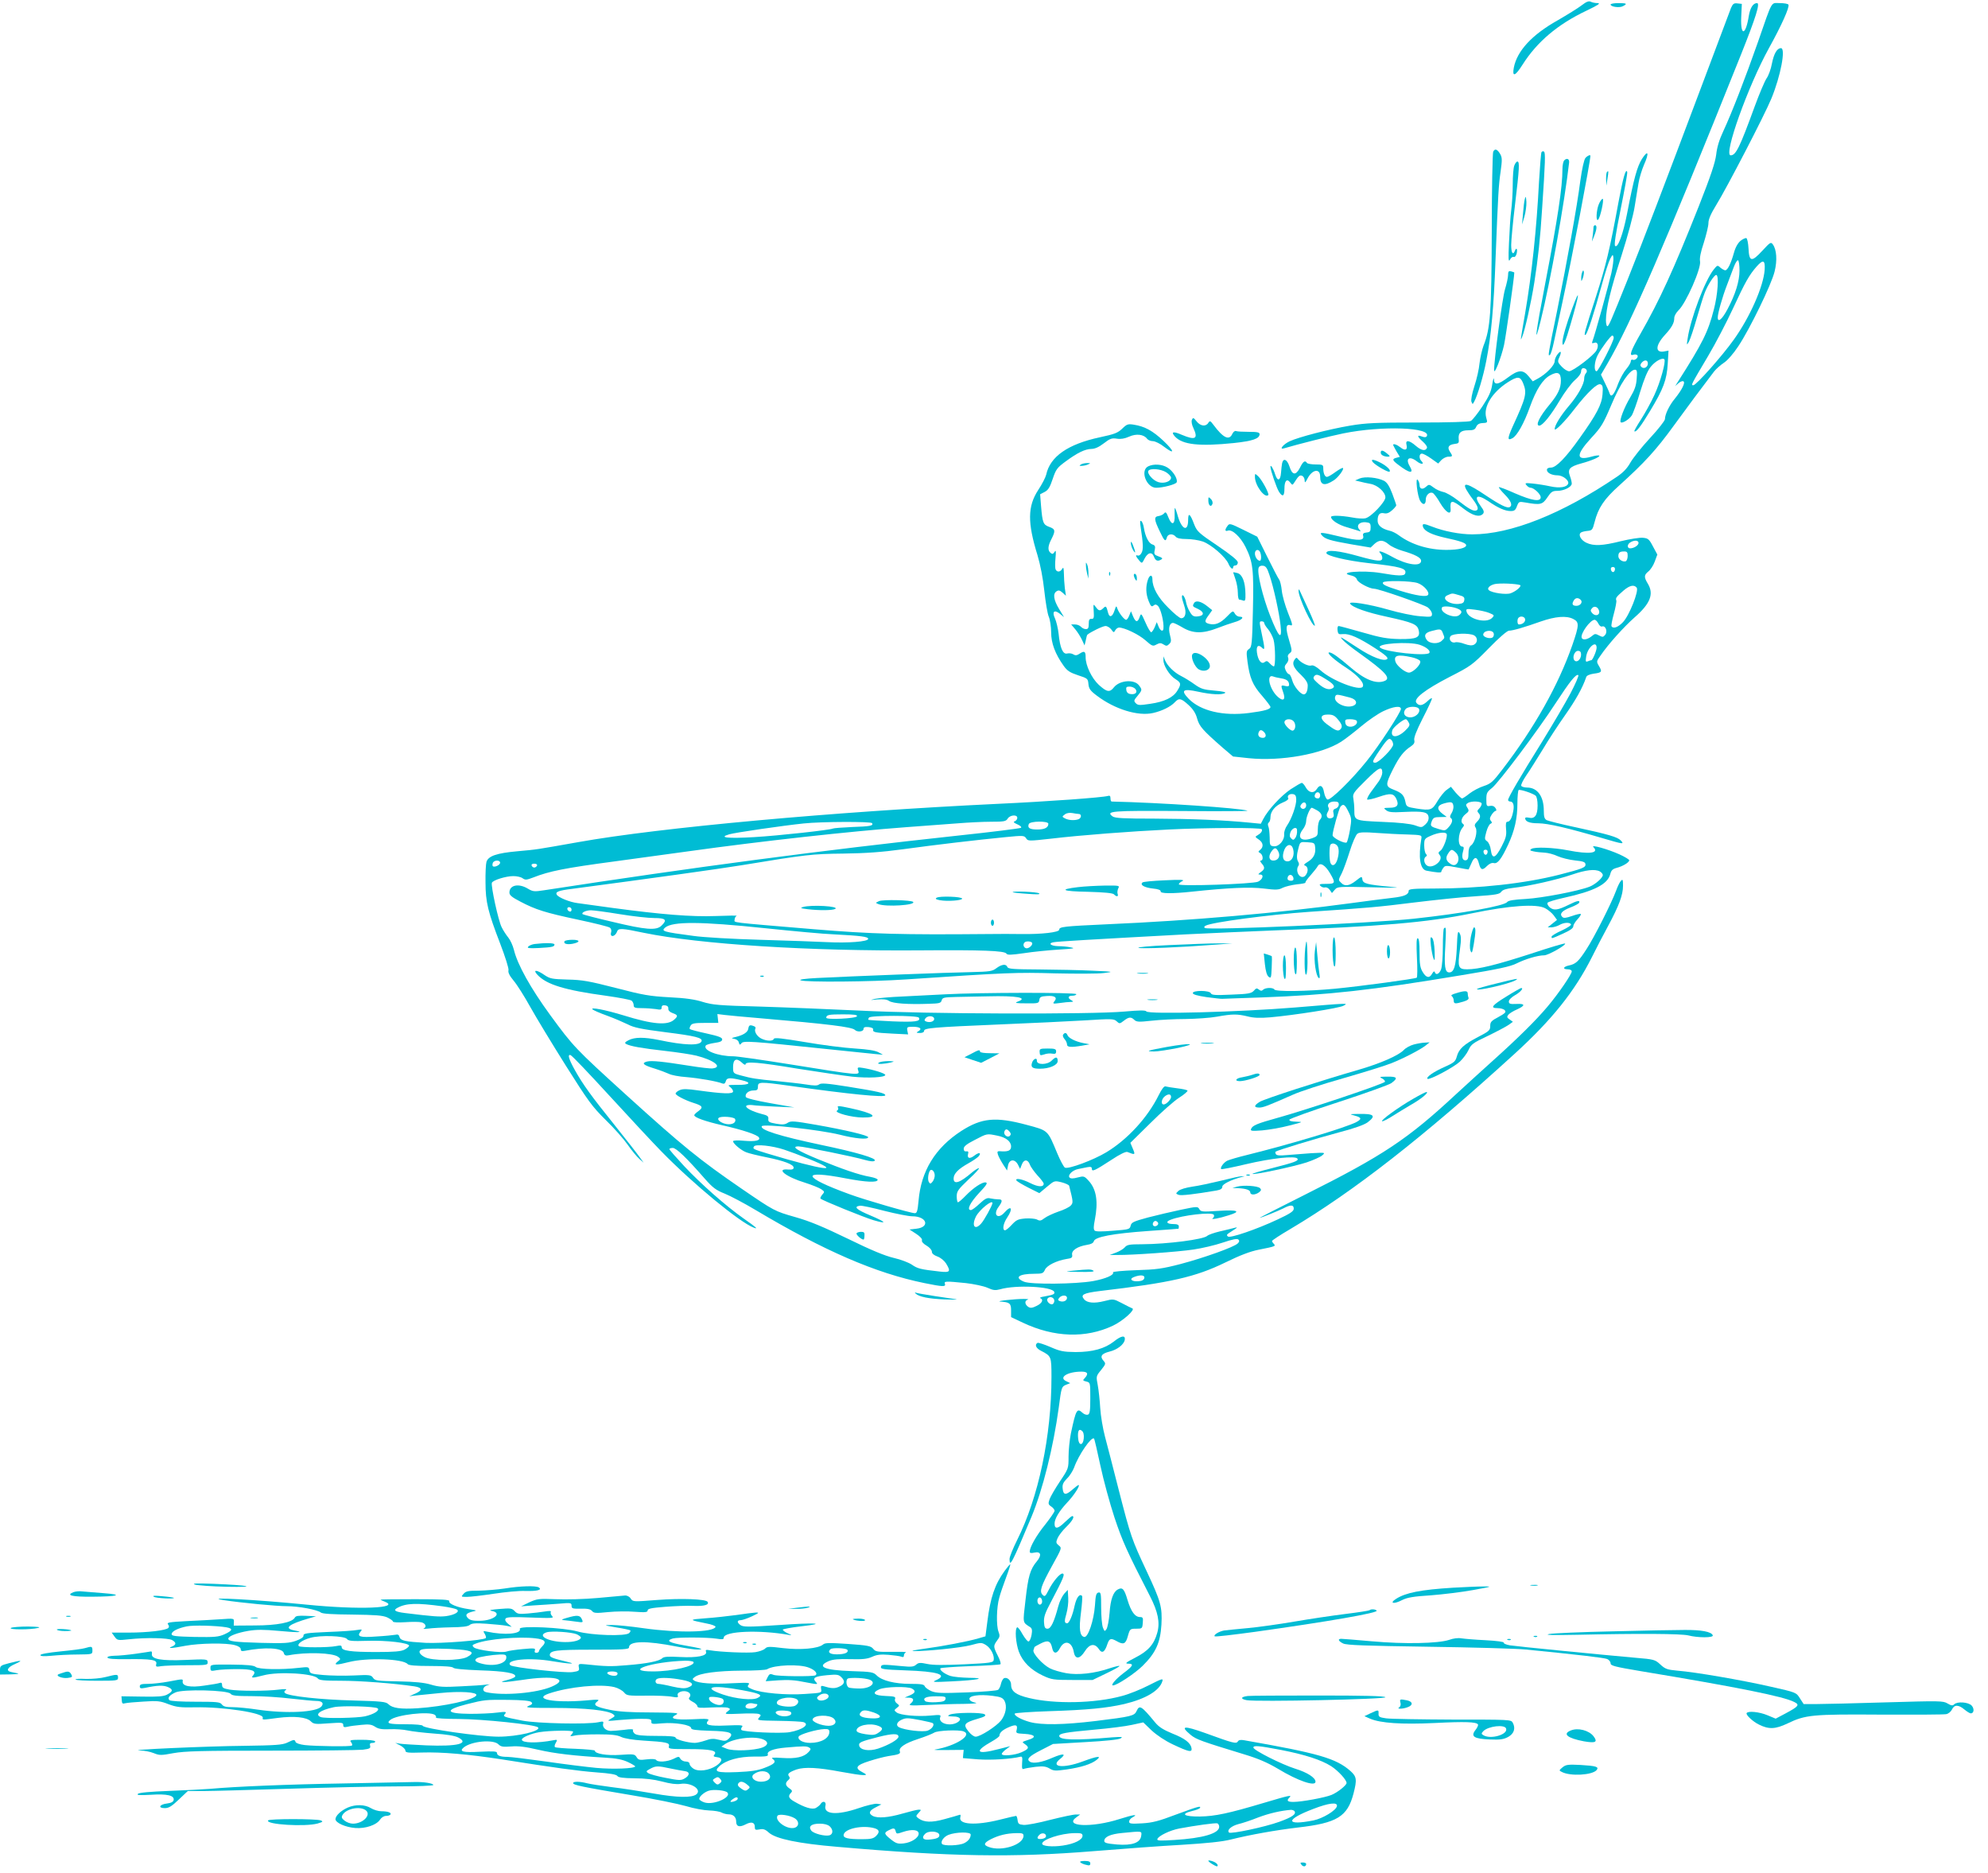 <?xml version="1.0" standalone="no"?>
<!DOCTYPE svg PUBLIC "-//W3C//DTD SVG 20010904//EN"
 "http://www.w3.org/TR/2001/REC-SVG-20010904/DTD/svg10.dtd">
<svg version="1.0" xmlns="http://www.w3.org/2000/svg"
 width="1280pt" height="1206pt" viewBox="0 0 1280 1206"
 preserveAspectRatio="xMidYMid meet">
<g transform="translate(0,1206) scale(0.1,-0.1)"
fill="#00bcd4" stroke="none">
<path d="M10184 12026 c-23 -18 -93 -61 -155 -97 -166 -93 -261 -197 -282
-304 -12 -64 9 -56 57 20 92 145 225 258 408 345 77 37 96 49 75 50 -16 0 -36
4 -45 9 -13 6 -28 0 -58 -23z"/>
<path d="M10370 12031 c0 -15 57 -23 79 -11 31 16 26 20 -29 20 -27 0 -50 -4
-50 -9z"/>
<path d="M11145 12008 c-7 -19 -94 -250 -193 -513 -232 -617 -374 -989 -472
-1234 -110 -274 -122 -301 -131 -301 -5 0 -9 18 -9 39 0 73 31 201 101 418 39
122 76 260 84 313 9 52 19 121 25 152 5 32 21 84 35 117 35 78 27 100 -13 38
-31 -50 -52 -124 -96 -353 -26 -133 -60 -224 -77 -207 -7 7 4 79 36 237 25
125 45 232 42 239 -9 27 -27 -38 -57 -199 -55 -300 -80 -403 -144 -603 -73
-225 -81 -255 -67 -246 12 7 56 143 105 323 20 74 44 148 53 165 17 31 18 31
21 9 2 -13 -4 -58 -13 -100 -17 -75 -106 -398 -121 -436 -6 -16 -4 -18 10 -13
23 9 32 -18 15 -49 -17 -32 -151 -134 -176 -134 -11 0 -32 13 -48 30 -25 26
-27 33 -17 55 18 39 14 53 -8 26 -11 -13 -20 -34 -20 -46 0 -27 -56 -84 -108
-112 l-33 -18 -27 33 c-36 44 -67 42 -133 -8 -64 -48 -89 -51 -90 -12 -1 15
-6 0 -11 -33 -7 -46 -22 -78 -64 -142 -30 -45 -63 -87 -74 -93 -11 -6 -139
-10 -338 -10 -276 0 -336 -3 -439 -20 -141 -24 -332 -74 -390 -101 -42 -20
-70 -56 -35 -45 80 24 297 79 381 96 251 51 573 39 537 -19 -5 -7 -15 -7 -31
-1 -34 13 -31 0 6 -33 17 -15 29 -32 27 -39 -8 -24 -36 -19 -71 11 -43 38 -70
41 -61 7 8 -33 -9 -40 -39 -16 -23 18 -47 26 -47 16 0 -3 10 -21 21 -41 l22
-36 -22 -6 c-29 -7 -27 -16 12 -45 74 -57 104 -60 73 -8 -29 50 0 67 48 29 27
-21 50 -19 28 3 -17 17 -15 48 3 48 8 0 35 -14 60 -32 l45 -32 20 22 c12 12
32 22 45 22 29 0 30 3 10 33 -18 28 -8 44 30 49 26 3 30 6 27 31 -4 41 14 57
62 57 33 0 43 4 51 23 6 14 19 22 35 23 39 2 39 2 29 36 -19 69 38 162 139
227 63 40 80 39 98 -4 27 -65 21 -91 -67 -282 -34 -76 -34 -92 -1 -74 30 16
75 96 112 200 41 114 83 179 131 205 49 27 69 17 69 -34 0 -49 -19 -89 -70
-151 -68 -81 -96 -139 -69 -139 21 0 74 65 132 163 31 52 75 111 97 130 24 20
40 43 40 55 0 13 6 22 14 22 21 0 30 -20 17 -33 -6 -6 -11 -21 -11 -34 0 -36
-42 -111 -100 -178 -51 -60 -90 -123 -90 -147 0 -18 65 47 130 132 81 104 144
164 165 156 14 -5 17 -17 13 -65 -5 -65 -37 -127 -147 -281 -89 -126 -152
-190 -184 -190 -17 0 -27 -5 -27 -15 0 -19 31 -35 69 -35 33 0 75 -33 68 -53
-8 -24 -55 -31 -115 -18 -31 7 -82 15 -112 18 -50 5 -54 4 -41 -11 7 -9 19
-16 26 -16 21 0 65 -41 65 -61 0 -31 -54 -23 -165 25 -55 25 -102 42 -104 40
-3 -2 14 -24 37 -47 41 -41 52 -70 33 -81 -15 -10 -59 11 -152 73 -117 79
-156 91 -128 39 7 -12 24 -39 39 -58 35 -46 43 -69 26 -76 -19 -7 -48 9 -121
66 -33 26 -75 50 -93 53 -18 4 -46 16 -62 29 -28 21 -30 21 -49 4 -22 -20 -41
-14 -41 12 0 9 -5 24 -11 32 -18 26 -3 -108 16 -136 18 -28 35 -24 35 10 0 28
24 51 44 43 8 -3 30 -32 48 -64 37 -62 71 -83 68 -41 -5 62 7 63 84 3 60 -46
103 -57 125 -32 8 10 5 22 -14 47 -49 67 -27 83 47 34 65 -45 109 -64 145 -64
23 0 31 6 40 31 12 31 14 31 55 24 97 -17 109 -14 141 33 24 36 33 42 63 42
44 0 94 25 94 47 0 9 -5 31 -12 49 -16 44 -1 60 71 80 70 19 125 43 118 51 -4
3 -27 0 -51 -7 -100 -28 -100 12 -2 119 67 72 79 93 131 215 57 136 118 226
152 226 13 0 15 -11 11 -58 -3 -45 -13 -72 -42 -121 -37 -61 -71 -149 -61
-159 9 -10 54 17 71 43 9 14 34 82 54 151 26 85 48 138 68 162 28 36 75 62 88
49 12 -12 -26 -149 -65 -232 -21 -46 -60 -116 -85 -155 -26 -40 -45 -74 -43
-76 10 -10 41 30 101 130 86 142 108 201 114 305 l5 84 -26 -5 c-61 -12 -60
37 2 105 46 50 61 78 61 110 0 13 12 34 26 48 49 45 149 273 140 317 -4 18 4
60 24 119 16 51 30 108 30 127 0 24 15 59 50 116 67 108 311 578 355 685 60
145 94 325 62 325 -25 0 -45 -34 -58 -98 -6 -35 -22 -79 -35 -97 -12 -18 -46
-98 -75 -177 -98 -268 -122 -318 -156 -318 -48 0 112 446 246 689 81 146 135
266 126 281 -3 6 -29 10 -56 10 -58 0 -44 27 -140 -250 -81 -231 -169 -458
-224 -576 -25 -53 -40 -102 -45 -149 -7 -53 -34 -135 -113 -335 -162 -408
-252 -604 -373 -816 -64 -112 -77 -148 -49 -138 8 3 19 3 25 -1 15 -9 -9 -38
-27 -31 -7 3 -13 -1 -13 -10 0 -9 -13 -31 -29 -50 -16 -18 -39 -60 -52 -93
-25 -70 -45 -94 -55 -65 -3 11 -17 42 -31 70 l-25 52 41 70 c152 261 368 761
862 1994 94 236 123 328 102 328 -25 0 -44 -29 -53 -82 -20 -127 -54 -134 -49
-10 l4 87 -28 3 c-23 3 -30 -2 -42 -30z m-755 -2123 c0 -23 -99 -215 -110
-215 -19 0 -15 62 7 104 23 44 84 126 94 126 5 0 9 -7 9 -15z m220 -165 c0
-24 -26 -38 -42 -22 -8 8 -8 15 2 27 18 21 40 19 40 -5z"/>
<path d="M9614 11083 c-4 -10 -9 -241 -9 -513 -2 -524 -9 -625 -53 -735 -10
-27 -22 -79 -26 -115 -3 -35 -18 -101 -33 -146 -16 -49 -23 -89 -19 -100 7
-18 8 -18 17 -1 22 39 60 166 79 266 31 157 48 344 59 646 17 435 20 482 33
571 10 73 10 89 -2 111 -19 33 -35 39 -46 16z"/>
<path d="M9925 11080 c-3 -5 -10 -92 -16 -192 -15 -298 -47 -598 -89 -843 -32
-184 -32 -184 -20 -155 18 41 58 220 79 352 24 154 38 281 50 473 21 309 22
363 12 369 -5 4 -12 2 -16 -4z"/>
<path d="M10208 11043 c-9 -11 -22 -69 -33 -148 -22 -171 -83 -506 -150 -839
-60 -291 -59 -290 -46 -281 6 3 17 40 26 83 9 42 34 158 55 257 59 272 180
906 180 942 0 9 -19 1 -32 -14z"/>
<path d="M10072 11028 c-7 -7 -12 -32 -12 -57 0 -117 -31 -320 -110 -731 -64
-331 -75 -425 -30 -244 61 244 154 762 183 1018 2 23 -14 31 -31 14z"/>
<path d="M9750 10994 c-6 -14 -10 -69 -10 -122 0 -53 -5 -128 -10 -167 -5 -38
-11 -131 -14 -205 -5 -108 -4 -130 6 -112 6 13 17 21 24 18 7 -3 15 6 19 21 7
29 -1 44 -11 19 -12 -32 -24 -15 -24 37 0 28 11 147 25 262 28 233 30 275 15
275 -6 0 -15 -12 -20 -26z"/>
<path d="M10347 10953 c-4 -3 -6 -25 -6 -47 l2 -41 7 45 c8 48 7 54 -3 43z"/>
<path d="M9818 10780 c-4 -14 -9 -56 -12 -95 l-6 -70 15 50 c8 28 14 70 13 95
-3 37 -4 40 -10 20z"/>
<path d="M10294 10745 c-16 -39 -20 -115 -4 -99 14 14 40 134 29 134 -6 0 -17
-16 -25 -35z"/>
<path d="M10260 10598 c0 -7 -2 -31 -5 -53 l-5 -40 14 35 c17 42 20 70 6 70
-5 0 -10 -6 -10 -12z"/>
<path d="M11207 10510 c-17 -14 -33 -41 -43 -78 -20 -71 -41 -112 -56 -112 -6
0 -20 8 -31 17 -18 17 -20 17 -43 -12 -57 -71 -150 -318 -168 -445 -7 -44 -6
-45 9 -18 8 15 31 83 50 150 20 68 42 141 51 163 19 50 61 115 74 115 19 0 10
-127 -15 -222 -37 -145 -73 -217 -230 -463 l-19 -30 21 18 c12 11 27 16 32 12
14 -8 -10 -55 -55 -111 -36 -43 -64 -102 -64 -132 0 -10 -43 -65 -96 -122 -53
-57 -109 -128 -126 -157 -21 -38 -47 -65 -87 -92 -354 -240 -684 -371 -932
-371 -79 0 -183 20 -259 50 -55 22 -66 21 -57 -4 11 -27 58 -49 142 -68 99
-21 135 -34 135 -48 0 -18 -49 -30 -127 -30 -115 0 -226 34 -308 95 -16 12
-43 26 -60 29 -49 12 -75 34 -75 64 0 39 13 54 41 48 17 -4 32 1 52 19 15 13
27 28 27 32 0 4 -12 38 -26 76 -19 49 -33 71 -53 82 -42 21 -121 29 -156 15
l-30 -13 30 -7 c17 -5 48 -11 69 -15 46 -8 96 -53 96 -87 0 -29 -91 -125 -127
-134 -14 -4 -54 -2 -88 5 -73 13 -135 14 -135 3 0 -20 49 -52 105 -67 33 -10
67 -20 75 -23 13 -5 13 -3 1 11 -20 25 3 49 43 45 27 -3 31 -7 31 -33 0 -25
-4 -31 -26 -33 -21 -2 -26 -8 -22 -22 8 -31 -30 -33 -142 -6 -129 31 -143 32
-124 10 20 -24 52 -34 189 -58 l125 -21 24 23 c31 28 56 28 92 -2 16 -14 55
-32 86 -41 85 -25 123 -45 123 -65 0 -40 -92 -27 -187 26 -63 35 -98 45 -75
22 7 -7 12 -20 12 -30 0 -25 -29 -23 -151 11 -127 36 -209 45 -209 21 0 -18
129 -49 271 -65 209 -23 249 -34 236 -68 -6 -16 -48 -15 -156 4 -118 20 -288
5 -190 -16 19 -4 33 -15 36 -26 5 -19 81 -59 110 -59 31 0 322 -102 347 -121
14 -11 26 -30 26 -41 0 -20 -4 -21 -77 -15 -43 3 -134 22 -203 42 -125 36
-259 57 -247 39 14 -24 108 -57 239 -85 164 -36 193 -48 202 -85 12 -48 -11
-59 -122 -58 -81 2 -120 8 -240 43 -78 22 -147 41 -153 41 -6 0 -9 -12 -7 -27
3 -25 7 -28 35 -25 41 4 102 -23 210 -93 61 -40 83 -59 75 -67 -19 -19 -99 11
-191 72 -115 75 -119 77 -96 51 11 -13 58 -51 105 -84 171 -122 209 -164 164
-181 -54 -21 -126 8 -219 88 -74 64 -119 96 -136 96 -22 0 33 -50 111 -100 73
-48 118 -99 104 -121 -18 -30 -200 40 -272 106 -26 23 -48 35 -58 31 -17 -7
-64 15 -84 38 -11 15 -14 15 -25 -1 -18 -25 -7 -52 42 -98 29 -28 43 -50 43
-67 0 -36 -10 -58 -25 -58 -22 0 -65 52 -75 91 -6 22 -15 39 -21 39 -5 0 -15
11 -21 25 -9 20 -8 28 6 44 10 11 14 25 10 36 -5 12 -1 22 10 30 16 12 16 17
-4 84 -24 78 -21 106 9 96 16 -5 14 5 -16 80 -19 48 -37 112 -40 143 -3 31
-11 63 -17 71 -6 7 -40 73 -76 145 l-65 131 -89 44 c-85 42 -90 43 -102 26
-19 -25 -18 -38 2 -31 27 10 80 -39 113 -104 49 -98 54 -148 48 -410 -5 -216
-7 -236 -25 -248 -17 -11 -18 -19 -10 -80 14 -105 33 -152 93 -220 30 -35 55
-68 55 -73 0 -15 -38 -26 -139 -39 -165 -21 -310 13 -387 91 -54 56 -39 68 61
46 82 -18 152 -22 173 -8 8 5 -18 11 -68 15 -70 6 -87 11 -128 40 -26 19 -65
43 -87 54 -46 23 -89 66 -104 102 l-10 25 0 -24 c-1 -35 39 -99 76 -122 38
-24 40 -33 13 -76 -26 -43 -83 -71 -175 -84 -66 -10 -79 -10 -92 4 -14 14 -13
19 11 47 30 37 31 39 11 66 -29 43 -126 36 -163 -11 -27 -34 -45 -31 -97 16
-46 43 -85 124 -85 178 0 38 -8 43 -37 24 -19 -13 -29 -14 -43 -5 -10 6 -27 8
-39 5 -27 -7 -46 35 -55 127 -4 36 -15 80 -23 98 -21 44 -6 60 31 31 l27 -22
-31 51 c-36 59 -42 99 -18 115 13 9 22 7 39 -8 l22 -20 -7 49 c-3 27 -6 70 -6
95 -1 36 -3 42 -11 29 -12 -22 -35 -23 -43 -2 -3 8 -3 41 0 72 4 45 3 53 -6
39 -9 -14 -15 -16 -26 -6 -19 16 -18 43 6 89 27 53 25 64 -14 78 -39 14 -44
26 -53 134 l-6 76 29 15 c23 12 34 30 52 84 21 62 28 72 84 113 76 56 124 79
165 80 22 0 49 12 80 36 40 31 52 35 84 30 25 -4 50 0 79 13 46 21 95 15 116
-14 6 -8 23 -15 37 -15 14 0 47 -16 72 -36 71 -54 68 -30 -4 38 -68 64 -120
93 -190 104 -38 6 -45 4 -75 -25 -29 -28 -50 -36 -144 -56 -206 -44 -321 -124
-346 -241 -4 -17 -27 -62 -51 -98 -69 -105 -70 -210 -5 -420 19 -64 35 -147
44 -230 8 -72 20 -147 29 -167 8 -19 15 -65 15 -100 0 -70 26 -139 81 -216 23
-32 41 -43 92 -60 62 -20 64 -22 67 -57 3 -30 12 -43 55 -75 115 -87 264 -133
361 -111 58 13 114 41 140 69 27 29 40 27 89 -18 30 -28 46 -53 55 -87 14 -50
35 -74 164 -187 l67 -57 102 -11 c207 -21 469 26 594 106 28 18 86 63 130 100
44 37 107 80 140 96 65 31 115 38 115 15 0 -21 -143 -240 -220 -335 -95 -119
-234 -255 -253 -248 -8 3 -18 24 -22 46 -7 45 -27 54 -47 21 -19 -29 -50 -25
-70 10 -9 17 -21 30 -26 30 -6 0 -38 -19 -72 -41 -62 -42 -146 -133 -176 -191
l-16 -31 -71 7 c-172 17 -379 25 -613 26 -201 0 -254 3 -270 14 -47 35 -11 38
444 35 243 -2 433 -1 424 2 -46 17 -563 52 -874 59 -5 0 -8 9 -8 21 0 15 -5
19 -17 15 -33 -10 -387 -36 -713 -51 -1050 -50 -2177 -153 -2695 -246 -283
-50 -262 -47 -393 -59 -135 -12 -189 -31 -200 -69 -4 -14 -7 -73 -6 -131 0
-127 16 -191 95 -396 32 -84 56 -159 53 -170 -4 -14 7 -36 33 -67 22 -26 70
-102 107 -169 38 -68 141 -238 229 -378 145 -230 170 -264 257 -350 54 -52
117 -124 142 -160 25 -36 58 -76 74 -90 l28 -25 -25 35 c-13 19 -87 114 -164
210 -148 184 -202 259 -253 350 -40 72 -49 103 -29 98 8 -1 121 -120 252 -263
131 -143 281 -304 334 -358 203 -208 505 -457 594 -490 31 -12 18 1 -64 58
-115 81 -273 220 -384 338 -52 56 -95 105 -95 109 0 5 10 8 22 8 22 0 88 -63
205 -197 52 -59 73 -75 129 -97 37 -15 126 -62 198 -105 443 -264 774 -407
1088 -471 118 -24 139 -25 132 -5 -7 18 5 18 135 5 51 -6 114 -19 139 -30 37
-17 51 -18 81 -10 103 30 337 18 349 -17 4 -14 -4 -18 -63 -29 -22 -3 -34 -9
-27 -11 23 -9 12 -33 -24 -50 -26 -13 -39 -15 -52 -7 -24 15 -27 41 -5 47 10
3 -2 5 -27 5 -56 0 -184 -14 -150 -17 61 -4 70 -11 70 -57 l0 -43 76 -36 c201
-95 405 -102 580 -19 64 30 145 103 125 111 -8 3 -38 18 -68 34 -54 28 -54 28
-114 13 -63 -16 -110 -12 -129 12 -25 29 -4 40 102 53 458 54 615 90 808 184
94 46 159 71 215 82 106 21 111 23 97 37 -7 7 -12 15 -12 19 0 4 53 39 118 77
409 243 854 590 1445 1129 239 218 386 401 497 622 26 53 73 143 104 200 71
132 96 200 96 259 0 39 -2 44 -13 32 -8 -8 -22 -37 -32 -65 -27 -74 -141 -301
-190 -375 -50 -78 -69 -96 -112 -105 -39 -8 -44 -25 -8 -25 14 0 25 -6 25 -13
0 -18 -84 -142 -156 -227 -72 -86 -189 -202 -354 -350 -63 -57 -169 -153 -235
-214 -312 -290 -468 -394 -975 -648 -162 -81 -292 -148 -290 -148 10 0 114 42
151 60 49 26 69 25 69 -1 0 -16 -21 -31 -105 -70 -132 -62 -306 -122 -319
-109 -11 11 -11 11 34 40 29 18 30 21 10 16 -14 -4 -56 -14 -95 -23 -38 -9
-75 -22 -82 -29 -24 -23 -255 -53 -421 -54 -81 0 -96 -3 -110 -20 -10 -11 -35
-26 -57 -34 l-40 -15 50 0 c94 -1 390 20 489 35 55 8 140 28 190 45 62 21 92
27 100 19 7 -7 6 -15 -5 -25 -23 -23 -216 -92 -367 -132 -119 -31 -157 -36
-289 -40 -84 -3 -150 -9 -147 -14 10 -16 -46 -41 -128 -56 -112 -20 -401 -23
-445 -4 -65 27 -34 51 68 51 50 0 57 3 67 26 13 28 74 58 138 69 35 5 40 9 37
28 -5 27 34 53 95 63 27 4 42 12 45 24 7 27 121 49 345 65 109 8 198 14 200
15 1 0 2 7 2 15 0 10 -10 15 -34 15 -44 0 -54 15 -18 28 74 29 265 51 277 32
4 -7 2 -16 -6 -22 -18 -12 39 -2 104 19 81 25 57 36 -67 28 -104 -7 -115 -6
-124 11 -10 18 -14 18 -119 -4 -61 -13 -156 -35 -213 -50 -92 -25 -105 -31
-110 -52 -6 -24 -10 -25 -114 -33 -73 -6 -111 -6 -118 1 -8 8 -7 28 1 68 23
117 11 197 -39 252 -29 32 -32 32 -71 22 -29 -8 -45 -8 -52 -1 -15 15 18 48
54 55 16 3 43 9 59 12 23 4 30 2 30 -10 0 -21 18 -13 124 56 57 38 95 56 105
52 50 -20 52 -19 35 21 l-16 38 129 127 c70 70 154 144 186 164 32 20 55 41
53 45 -3 5 -33 11 -66 15 -34 4 -67 10 -75 12 -9 4 -24 -15 -45 -57 -71 -144
-202 -286 -337 -367 -83 -50 -241 -109 -266 -99 -7 3 -30 45 -50 93 -63 151
-56 145 -198 183 -198 53 -288 45 -420 -40 -168 -109 -259 -258 -275 -451 -6
-64 -10 -78 -24 -78 -25 0 -323 86 -420 122 -308 112 -319 159 -24 102 131
-25 204 -28 205 -9 0 6 -21 14 -48 19 -71 12 -181 50 -337 114 -133 55 -175
82 -125 82 30 0 357 -66 427 -87 37 -10 57 -12 64 -5 15 15 -117 54 -347 102
-269 57 -394 97 -380 120 11 17 374 -23 503 -55 97 -25 182 -33 182 -16 0 12
-144 46 -336 80 -143 25 -162 26 -182 13 -18 -12 -34 -13 -75 -6 -45 8 -52 12
-50 31 2 17 -6 23 -44 32 -60 16 -105 39 -98 52 4 5 21 7 38 5 18 -3 86 -7
152 -10 l120 -5 -154 27 c-96 17 -156 32 -159 40 -7 21 18 42 49 42 24 0 29 4
29 25 0 31 13 32 205 5 383 -54 615 -77 615 -61 0 14 -44 24 -243 56 -133 21
-171 24 -183 14 -11 -9 -31 -9 -87 0 -39 6 -121 15 -182 21 -135 13 -166 18
-232 36 -53 14 -53 15 -53 55 0 50 21 61 56 29 13 -13 24 -18 24 -12 0 21 85
14 337 -28 133 -21 290 -44 349 -51 106 -11 214 -5 214 11 0 10 -77 34 -143
45 -35 6 -38 4 -32 -14 11 -36 24 -37 -456 40 -169 27 -324 49 -346 49 -100 0
-198 38 -179 69 4 6 29 13 56 17 37 5 50 11 50 23 0 12 -24 21 -101 38 -56 12
-104 25 -107 28 -4 3 -1 14 5 23 8 14 26 17 94 17 l84 0 -3 29 -3 28 48 -6
c26 -3 129 -13 228 -21 434 -37 590 -56 609 -75 16 -16 56 -12 56 6 0 11 8 14
33 12 19 -2 31 -8 29 -16 -3 -17 8 -20 124 -26 l101 -5 -5 25 c-4 22 -1 24 36
24 46 0 62 -13 35 -29 -16 -9 -14 -10 10 -11 16 0 27 5 27 14 0 18 58 23 485
41 198 8 444 20 547 26 175 11 189 11 207 -5 19 -18 21 -17 47 3 32 25 47 26
68 5 14 -13 29 -14 110 -5 53 6 151 11 218 11 68 1 159 7 203 15 100 18 131
18 197 2 39 -10 78 -12 148 -6 156 14 441 59 469 74 34 18 47 19 -314 -11
-356 -29 -942 -45 -954 -25 -5 8 -42 8 -142 -1 -212 -19 -1274 -16 -1699 6
-190 9 -480 21 -645 26 -267 7 -308 11 -370 30 -50 16 -111 25 -215 30 -127 7
-169 14 -345 60 -172 44 -215 52 -310 54 -100 3 -113 5 -149 29 -52 36 -78 36
-45 1 58 -62 174 -98 439 -134 85 -12 160 -26 167 -32 7 -6 13 -19 13 -29 0
-16 8 -19 53 -19 28 0 69 -3 89 -6 32 -6 38 -4 38 10 0 12 7 16 23 14 14 -2
21 -9 20 -21 -1 -12 9 -22 28 -29 34 -12 36 -19 10 -42 -43 -39 -138 -31 -328
28 -118 36 -215 54 -198 38 6 -6 48 -24 95 -41 47 -17 106 -43 133 -56 38 -20
85 -30 242 -50 192 -24 240 -36 232 -58 -10 -30 -110 -27 -275 8 -94 19 -155
19 -194 -1 -25 -13 -28 -18 -16 -25 26 -14 98 -27 248 -44 80 -9 172 -23 204
-31 114 -29 171 -74 104 -82 -14 -2 -81 6 -149 17 -171 27 -243 35 -274 27
-37 -10 -23 -23 50 -45 35 -11 77 -27 92 -34 15 -8 66 -18 113 -21 82 -7 197
-27 231 -41 11 -4 18 0 22 14 6 24 25 25 102 7 68 -15 54 -31 -27 -30 -60 0
-65 -1 -48 -13 11 -8 20 -21 20 -29 0 -18 -61 -16 -222 6 -75 11 -102 11 -122
2 -14 -6 -26 -16 -26 -22 0 -11 59 -42 115 -60 58 -18 65 -28 33 -52 -16 -11
-28 -23 -28 -27 0 -15 71 -40 185 -66 125 -28 221 -60 231 -77 13 -20 -22 -28
-93 -22 -43 4 -73 3 -73 -3 0 -15 52 -59 85 -71 17 -7 75 -21 130 -32 113 -23
175 -46 175 -67 0 -10 -10 -14 -35 -12 -84 8 -14 -48 109 -85 44 -14 91 -33
104 -42 22 -15 22 -17 6 -35 -9 -11 -14 -22 -11 -25 11 -12 283 -122 341 -139
92 -27 83 -13 -19 30 -91 38 -112 57 -68 63 11 2 81 -13 157 -33 75 -19 157
-35 180 -35 94 0 116 -70 26 -80 l-44 -5 43 -28 c26 -17 41 -34 37 -42 -3 -8
9 -22 30 -34 19 -11 34 -28 34 -39 0 -12 12 -22 36 -31 20 -7 43 -26 55 -44
32 -53 27 -60 -38 -53 -125 14 -145 19 -181 44 -20 14 -73 34 -117 44 -56 13
-144 49 -295 123 -159 77 -247 114 -340 140 -133 38 -135 39 -347 184 -268
184 -377 272 -743 604 -327 297 -339 310 -487 512 -127 174 -211 325 -234 420
-7 28 -23 63 -36 79 -13 16 -33 46 -43 67 -21 40 -70 265 -63 286 7 17 90 43
138 43 23 0 50 -6 60 -14 17 -12 26 -11 68 5 104 41 204 61 527 104 184 25
398 54 475 65 466 65 1035 128 1400 155 121 9 272 20 335 25 63 5 158 10 210
10 84 0 97 2 108 20 15 24 62 28 62 5 0 -9 -7 -18 -16 -22 -12 -4 -8 -9 17
-20 18 -8 28 -17 23 -22 -5 -4 -187 -27 -404 -50 -881 -95 -1705 -204 -2666
-352 -64 -10 -73 -9 -105 10 -59 36 -119 24 -119 -25 0 -17 16 -30 70 -58 99
-52 158 -71 374 -117 104 -22 196 -45 203 -51 8 -6 11 -19 8 -29 -11 -35 25
-32 38 4 8 23 30 22 172 -8 361 -74 1067 -119 1785 -113 392 3 538 -2 550 -21
6 -10 30 -9 114 3 58 9 159 19 224 23 94 6 109 8 77 14 -22 5 -59 8 -82 8 -46
1 -67 18 -31 25 22 5 242 18 853 51 149 7 401 19 560 25 699 26 990 51 1280
110 246 51 419 63 474 33 19 -10 44 -31 55 -46 l21 -29 -30 -24 -30 -24 25 0
c14 1 36 7 50 15 29 17 66 19 75 5 4 -6 -23 -23 -59 -40 -36 -16 -66 -34 -66
-40 0 -14 -1 -14 74 20 45 20 66 35 66 47 0 9 12 29 27 45 14 15 24 30 21 34
-4 3 -29 -3 -57 -13 -38 -13 -53 -15 -62 -6 -20 20 -2 40 52 61 29 11 55 25
57 31 6 17 -14 13 -66 -13 -71 -35 -96 -39 -123 -18 -12 11 -19 24 -15 30 3 6
50 20 104 32 196 43 283 87 300 153 6 24 15 33 41 40 39 10 81 35 81 49 0 5
-28 22 -63 38 -73 33 -186 65 -168 47 40 -40 -26 -48 -164 -21 -92 18 -213 23
-235 9 -12 -8 -9 -11 15 -16 17 -4 48 -7 70 -8 22 -1 60 -11 85 -23 25 -11 74
-23 110 -27 51 -5 66 -10 68 -23 4 -22 -16 -30 -168 -69 -224 -57 -517 -89
-806 -89 -133 0 -164 -3 -164 -14 0 -25 -27 -37 -106 -46 -44 -5 -162 -20
-264 -34 -473 -64 -1022 -112 -1570 -136 -282 -13 -310 -16 -310 -35 0 -17
-115 -30 -245 -28 -49 1 -148 1 -220 0 -548 -5 -742 0 -1115 31 -560 47 -510
41 -510 62 0 10 6 21 13 24 6 3 -53 2 -133 -1 -158 -6 -352 10 -665 52 -99 14
-200 28 -225 31 -51 6 -124 36 -135 54 -11 18 9 27 99 38 498 66 944 128 1091
152 412 68 455 73 655 75 143 2 246 9 385 28 210 29 476 60 660 78 113 11 120
11 132 -8 12 -18 16 -18 160 -2 195 23 511 47 758 59 244 12 592 13 599 2 6
-11 -5 -26 -27 -39 -17 -9 -17 -11 7 -27 29 -19 34 -47 10 -67 -14 -11 -14
-13 0 -21 18 -10 22 -48 4 -48 -6 0 -4 -7 5 -18 23 -25 21 -38 -5 -56 -19 -14
-20 -16 -4 -16 26 0 16 -32 -14 -46 -32 -15 -510 -31 -510 -17 0 6 10 15 23
21 17 9 -10 10 -113 5 -74 -3 -139 -9 -144 -14 -18 -16 13 -33 67 -39 34 -3
51 -10 50 -18 -4 -15 73 -16 203 -2 236 25 370 31 461 20 79 -10 96 -9 122 5
17 8 58 18 91 22 33 3 58 8 55 11 -2 3 12 24 33 47 20 23 42 50 47 60 15 26
48 6 80 -49 35 -60 33 -66 -25 -66 -42 0 -49 -2 -38 -13 7 -8 20 -12 29 -10 9
3 23 -4 31 -16 l14 -20 18 21 c18 21 24 21 240 16 166 -4 196 -4 121 3 -153
14 -179 21 -183 47 -3 22 -4 22 -42 -8 -42 -33 -71 -38 -94 -14 -20 19 -20 17
3 62 10 20 33 83 51 140 18 58 40 108 50 115 14 10 44 11 123 5 57 -4 146 -9
198 -10 88 -3 94 -4 91 -23 -21 -125 -9 -201 32 -210 63 -12 96 -15 96 -7 0 4
6 16 13 25 11 16 18 16 87 3 41 -8 75 -14 76 -13 1 1 9 19 18 40 18 45 37 44
48 -1 11 -43 23 -47 51 -18 16 16 32 23 45 20 24 -7 49 26 92 118 42 90 60
170 60 265 0 45 4 84 8 87 10 6 91 -21 109 -36 8 -6 13 -33 13 -64 0 -62 -18
-87 -56 -78 -13 3 -24 2 -24 -3 0 -22 28 -33 84 -33 62 0 194 -31 411 -95 139
-41 144 -41 121 -16 -20 22 -76 39 -294 86 -90 19 -172 40 -183 45 -15 8 -19
22 -19 61 0 92 -41 149 -107 149 -17 0 -35 5 -38 11 -4 6 11 36 32 67 22 31
69 107 106 167 36 61 101 160 144 221 67 95 113 176 136 245 3 10 21 18 47 22
54 7 57 12 36 48 -18 30 -18 31 10 70 49 72 149 183 218 244 102 89 126 151
86 217 -26 43 -25 56 3 79 13 10 32 38 41 63 l17 46 -28 52 c-25 48 -32 53
-65 56 -21 2 -84 -8 -142 -22 -120 -30 -175 -32 -222 -10 -34 16 -53 49 -37
64 4 5 23 10 42 12 32 3 35 6 48 57 23 91 61 148 158 235 164 148 239 230 352
386 100 137 175 238 259 348 14 18 43 43 64 57 23 15 60 57 93 107 74 111 213
397 233 480 18 72 13 141 -11 174 -13 18 -17 15 -68 -40 -69 -75 -85 -72 -89
15 -2 34 -8 64 -14 66 -6 2 -23 -6 -37 -17z m-7 -191 c0 -70 -27 -156 -78
-251 -34 -64 -62 -87 -62 -52 0 28 30 133 59 208 15 39 35 92 45 119 10 26 22
45 27 41 5 -3 9 -32 9 -65z m162 5 c-7 -107 -95 -306 -199 -451 -73 -103 -242
-293 -260 -293 -17 0 -17 -1 96 190 47 79 118 216 159 304 79 171 104 215 153
271 41 46 55 41 51 -21z m-812 -1759 c0 -16 -30 -35 -54 -35 -21 0 -20 27 2
39 25 15 52 13 52 -4z m-2436 -61 c9 -22 7 -54 -2 -54 -15 0 -32 24 -32 47 0
26 25 31 34 7z m2366 -23 c0 -16 -6 -31 -12 -34 -20 -7 -48 12 -48 32 0 24 9
31 37 31 19 0 23 -5 23 -29z m-2307 -121 c27 -78 64 -248 72 -326 11 -100 -11
-80 -67 62 -48 122 -86 279 -74 309 3 10 15 15 28 13 18 -2 27 -15 41 -58z
m2225 33 c-4 -22 -22 -20 -26 1 -2 10 3 16 13 16 10 0 15 -7 13 -17z m-1269
-87 c39 -14 77 -58 66 -75 -9 -16 -77 -6 -180 26 -95 30 -118 41 -110 54 9 13
184 10 224 -5z m661 -15 c0 -13 -33 -39 -63 -50 -28 -11 -122 2 -141 20 -16
14 14 38 52 41 55 5 152 -3 152 -11z m748 -14 c16 -19 -48 -181 -89 -223 -32
-33 -62 -43 -73 -26 -3 5 4 41 15 81 11 40 18 78 16 85 -6 16 -1 23 46 64 40
34 68 40 85 19z m-1145 -48 c31 -8 38 -14 35 -32 -2 -17 -11 -23 -38 -25 -63
-4 -115 39 -68 57 30 13 27 13 71 0z m785 -31 c14 -14 -2 -38 -28 -38 -24 0
-31 10 -19 31 11 22 30 24 47 7z m-785 -60 c21 -11 22 -22 2 -38 -31 -26 -130
18 -110 50 8 12 76 5 108 -12z m901 -5 c13 -32 -21 -46 -44 -18 -10 12 -10 18
0 29 13 17 36 11 44 -11z m-705 -19 c33 -14 34 -15 18 -32 -38 -38 -156 -7
-165 43 -4 16 2 17 55 10 32 -4 73 -13 92 -21z m231 -43 c0 -17 -18 -31 -41
-31 -10 0 -12 33 -2 43 14 15 43 7 43 -12z m310 4 c39 -20 38 -39 -6 -167 -91
-260 -243 -531 -451 -802 -61 -80 -74 -91 -119 -106 -29 -9 -70 -31 -92 -48
-22 -18 -44 -32 -48 -32 -5 0 -23 17 -41 37 l-31 38 -29 -21 c-15 -11 -41 -44
-58 -72 -34 -58 -44 -61 -135 -47 -62 10 -65 12 -71 43 -9 43 -23 58 -75 78
-55 21 -55 32 -5 132 41 81 69 117 115 147 20 14 26 24 22 40 -4 15 14 61 54
140 33 64 60 122 60 128 0 6 -13 -1 -28 -16 -32 -30 -54 -34 -72 -12 -22 26
53 84 211 166 139 71 148 77 255 186 64 66 118 113 130 113 25 0 100 22 204
59 95 33 166 39 210 16z m161 -29 c7 -14 17 -22 24 -19 22 8 37 -31 21 -53
-13 -16 -17 -17 -40 -5 -22 12 -28 12 -43 -1 -29 -25 -62 -32 -69 -14 -10 26
55 116 83 116 7 0 18 -11 24 -24z m-2151 3 c0 -6 11 -24 25 -40 13 -16 29 -46
35 -67 12 -45 13 -172 2 -172 -5 0 -17 9 -27 20 -14 16 -21 17 -32 8 -21 -17
-43 10 -50 61 -6 43 9 55 35 29 16 -16 16 -1 -3 87 -18 86 -18 85 0 85 8 0 15
-5 15 -11z m1150 -65 c13 -32 13 -30 -6 -48 -23 -24 -80 -21 -98 5 -20 29 -11
46 32 57 56 15 62 14 72 -14z m327 0 c3 -8 1 -20 -5 -26 -14 -14 -62 -1 -62
16 0 27 57 35 67 10z m-126 -14 c24 -14 25 -46 0 -60 -14 -7 -31 -6 -62 5 -23
9 -50 13 -59 10 -25 -8 -46 20 -30 40 15 18 120 21 151 5z m-350 -61 c42 -14
71 -38 62 -52 -14 -23 -286 5 -317 34 -29 26 187 41 255 18z m1139 -19 c0 -20
-26 -80 -34 -80 -3 0 -12 -3 -22 -7 -15 -6 -16 -2 -11 32 10 59 67 106 67 55z
m-100 -44 c0 -30 -26 -54 -42 -38 -17 17 -1 62 22 62 14 0 20 -7 20 -24z
m-1091 -17 c27 -6 52 -17 55 -25 8 -20 -46 -74 -72 -74 -25 0 -79 44 -87 70
-13 41 13 49 104 29z m-543 -147 c47 -30 55 -47 24 -57 -23 -7 -54 7 -92 43
-22 20 -25 28 -16 39 13 16 26 12 84 -25z m1566 -85 c-33 -62 -115 -202 -183
-312 -144 -231 -219 -360 -219 -375 0 -5 6 -10 14 -10 19 0 27 -24 19 -63 -8
-43 -21 -67 -37 -67 -10 0 -12 -13 -9 -47 4 -40 -1 -59 -29 -113 -40 -77 -61
-83 -69 -22 -3 24 -13 48 -24 56 -17 12 -17 17 -5 61 7 26 19 49 27 52 10 4
11 9 2 19 -9 11 -7 20 5 39 9 14 21 25 26 25 6 0 6 7 -1 18 -8 12 -20 17 -35
14 -22 -4 -24 -1 -24 41 0 41 4 49 36 74 44 35 295 369 410 546 91 139 131
190 146 181 5 -3 -18 -56 -50 -117z m-1862 96 c36 -6 50 -18 50 -42 0 -9 -7
-11 -25 -7 -29 7 -29 5 -13 -41 18 -50 -1 -62 -40 -24 -51 51 -69 144 -24 126
9 -4 33 -9 52 -12z m-940 -68 c17 -21 1 -38 -31 -33 -16 2 -25 11 -27 26 -3
18 1 22 21 22 14 0 30 -7 37 -15z m1383 -56 c45 -12 52 -45 12 -55 -51 -13
-122 27 -108 62 6 16 9 16 96 -7z m444 -74 c9 -25 -27 -56 -61 -53 -34 3 -46
29 -26 53 17 20 79 20 87 0z m-523 -66 c29 -34 32 -51 13 -67 -13 -11 -31 -4
-85 37 -46 35 -43 61 7 61 32 0 44 -6 65 -31z m-286 -11 c17 -17 15 -55 -3
-61 -13 -6 -55 35 -55 53 0 22 39 27 58 8z m407 2 c11 -18 -17 -41 -44 -38
-18 2 -27 10 -29 26 -3 19 1 22 32 22 19 0 38 -5 41 -10z m335 -11 c10 -17 6
-25 -25 -55 -51 -47 -96 -44 -80 6 6 19 70 70 87 70 4 0 12 -9 18 -21z m-932
-61 c18 -18 14 -38 -7 -38 -23 0 -35 15 -27 35 7 18 18 19 34 3z m832 -81 c0
-24 -92 -117 -115 -117 -21 0 -19 9 11 55 62 93 75 107 90 94 8 -6 14 -21 14
-32z m-70 -181 c0 -13 -10 -37 -22 -55 -13 -17 -36 -49 -52 -71 -16 -22 -26
-43 -23 -47 4 -3 38 4 75 17 75 26 96 23 113 -14 18 -39 5 -56 -43 -56 -41 -1
-42 -1 -23 -16 16 -13 39 -15 115 -11 124 6 154 0 158 -33 2 -17 -5 -33 -20
-47 -23 -21 -25 -22 -68 -6 -30 10 -101 18 -208 22 -182 8 -182 8 -182 77 0
23 -3 56 -6 73 -6 30 -1 38 79 117 85 85 107 95 107 50z m-400 -146 c0 -11 -6
-20 -13 -20 -19 0 -27 10 -20 26 8 21 33 17 33 -6z m-154 -25 c2 -37 -30 -128
-59 -169 -12 -17 -20 -42 -19 -56 4 -38 -33 -82 -67 -78 -24 3 -26 6 -26 58
-1 30 -4 62 -9 71 -4 10 -3 20 3 24 6 3 11 19 11 34 0 38 31 75 80 95 23 9 38
21 35 26 -10 16 5 31 28 28 17 -2 22 -10 23 -33z m64 -40 c0 -19 -20 -29 -32
-17 -8 8 -7 16 2 26 14 17 30 12 30 -9z m210 6 c0 -11 -9 -23 -20 -26 -15 -5
-19 -12 -14 -31 4 -17 1 -26 -11 -30 -26 -10 -42 12 -27 37 7 11 10 24 6 30
-12 20 6 39 36 39 23 0 30 -4 30 -19z m738 -10 c2 -12 -4 -33 -12 -46 -10 -15
-12 -26 -6 -30 16 -10 12 -32 -12 -59 -22 -25 -25 -25 -65 -13 -53 16 -56 19
-44 51 9 22 16 26 53 26 l43 1 -27 20 c-40 30 -36 55 10 67 48 13 56 10 60
-17z m182 15 c0 -8 -7 -22 -16 -31 -13 -12 -14 -19 -5 -28 16 -16 14 -34 -9
-57 -16 -16 -18 -24 -9 -38 14 -23 -4 -96 -29 -114 -12 -9 -17 -26 -17 -53 0
-29 -4 -40 -16 -43 -22 -4 -30 20 -19 57 7 24 5 31 -5 31 -31 0 -29 86 2 122
10 11 11 18 4 23 -19 11 -12 43 15 64 22 17 24 22 12 41 -11 17 -11 22 2 30
24 16 90 12 90 -4z m-858 -51 c21 -42 21 -50 10 -117 -7 -40 -17 -77 -21 -81
-11 -11 -91 29 -91 46 0 26 41 171 51 184 18 21 28 15 51 -32z m-201 8 c31
-18 37 -41 17 -61 -7 -7 -13 -34 -13 -59 0 -44 -1 -46 -39 -60 -70 -24 -98 6
-56 60 11 14 20 37 20 52 0 26 25 85 36 85 3 0 19 -8 35 -17z m-1535 -23 c19
0 18 -26 -2 -34 -25 -9 -63 -7 -86 5 -21 11 -21 12 -2 26 11 9 30 12 48 9 16
-3 35 -6 42 -6z m-1331 -59 c10 -17 -11 -21 -129 -25 -64 -3 -119 -7 -124 -10
-15 -9 -351 -46 -506 -55 -170 -10 -234 -3 -161 18 42 12 346 56 480 70 113
12 433 13 440 2z m1135 -4 c0 -25 -24 -37 -71 -37 -49 0 -65 10 -55 35 7 20
126 21 126 2z m1601 -39 c2 -23 -3 -43 -14 -56 -8 -11 -13 -10 -24 1 -10 10
-11 20 -4 40 11 27 40 37 42 15z m963 -26 c9 -15 -20 -94 -39 -108 -15 -11
-16 -16 -5 -29 28 -34 -50 -94 -85 -65 -18 15 -20 46 -4 56 8 4 8 9 0 17 -6 6
-11 31 -11 54 0 42 2 45 43 63 44 20 92 26 101 12z m-846 -89 c4 -41 -11 -69
-49 -92 -23 -14 -27 -20 -15 -24 19 -8 21 -37 3 -61 -16 -22 -45 -12 -53 20
-4 13 -1 30 4 37 7 8 7 18 2 27 -13 20 -12 46 1 93 10 38 11 38 57 35 45 -3
47 -4 50 -35z m140 15 c15 -15 15 -55 1 -97 -12 -33 -33 -41 -43 -15 -8 21 -8
109 1 117 10 11 28 8 41 -5z m-282 -24 c11 -41 -7 -79 -36 -79 -30 0 -38 31
-20 76 16 37 47 39 56 3z m-94 -19 c13 -29 -3 -55 -34 -55 -26 0 -33 26 -14
55 21 32 33 32 48 0z m1140 -2 c38 -34 12 -103 -30 -76 -31 19 -37 40 -19 67
20 31 25 31 49 9z m206 0 c-4 -22 -22 -20 -26 1 -2 10 3 16 13 16 10 0 15 -7
13 -17z m-6358 -67 c0 -15 -37 -32 -47 -22 -3 3 -3 12 0 21 8 19 47 20 47 1z
m238 -18 c-3 -7 -11 -13 -18 -13 -7 0 -15 6 -17 13 -3 7 4 12 17 12 13 0 20
-5 18 -12z m6843 -38 c10 -6 19 -16 19 -23 0 -18 -49 -61 -85 -75 -70 -28
-307 -73 -410 -79 -78 -4 -113 -10 -121 -20 -18 -25 -292 -74 -599 -107 -279
-30 -1320 -76 -1347 -60 -7 4 -5 10 5 15 39 22 410 71 667 89 371 25 445 31
674 60 132 16 309 35 395 40 131 9 156 13 167 29 9 13 32 20 76 25 100 11 285
53 378 85 90 31 149 38 181 21z m-1973 -43 c2 -12 -3 -17 -17 -17 -12 0 -21 6
-21 13 0 31 32 34 38 4z m-4648 -203 c0 -9 -5 -14 -12 -12 -18 6 -21 28 -4 28
9 0 16 -7 16 -16z m310 -29 c85 -14 185 -25 223 -25 74 0 85 -12 45 -50 -33
-31 -100 -26 -312 25 -104 24 -191 47 -195 50 -9 10 22 25 54 25 17 0 100 -11
185 -25z m932 -90 c183 -19 385 -38 448 -40 173 -9 220 -15 220 -29 0 -18
-130 -28 -267 -21 -59 3 -252 10 -428 15 -176 5 -369 16 -430 25 -196 26 -210
30 -182 54 49 40 229 39 639 -4z m1723 -94 c8 -14 -23 -41 -40 -35 -16 6 -20
26 -8 37 9 10 41 8 48 -2z m-1127 -473 c-5 -15 -198 -24 -198 -10 0 19 17 22
108 22 70 0 93 -3 90 -12z m398 -9 c15 -25 -24 -30 -171 -24 -82 4 -152 8
-154 10 -1 2 0 8 4 14 9 15 311 15 321 0z m99 -9 c0 -16 -28 -25 -52 -16 -12
5 -13 9 -3 22 16 18 55 15 55 -6z m1525 -502 c0 -16 -31 -48 -47 -48 -21 0
-15 37 9 54 22 16 38 13 38 -6z m-2807 -142 c9 -23 -19 -39 -57 -32 -35 7 -61
28 -49 39 13 14 101 7 106 -7z m1767 -81 c10 -12 10 -19 2 -27 -15 -15 -43 8
-35 28 7 18 17 18 33 -1z m-78 -26 c55 -11 88 -37 88 -70 0 -24 -17 -33 -58
-31 -31 3 -33 1 -27 -20 4 -13 19 -41 33 -63 l26 -40 6 30 c7 42 43 47 64 8
l14 -28 11 28 c13 35 39 35 52 0 5 -15 28 -46 49 -70 22 -23 40 -47 40 -53 0
-23 -35 -22 -85 3 -52 27 -102 36 -90 17 4 -6 38 -26 77 -46 l70 -35 49 41
c48 40 48 40 94 29 26 -7 48 -17 49 -23 26 -103 27 -109 10 -127 -9 -10 -45
-28 -80 -39 -34 -12 -75 -31 -89 -42 -22 -17 -30 -19 -48 -9 -12 6 -46 9 -75
7 -47 -4 -58 -9 -87 -40 -18 -20 -38 -36 -44 -36 -19 0 -12 44 14 82 39 58 27
83 -17 33 -42 -48 -77 -16 -39 35 27 37 27 50 -1 49 -13 0 -35 3 -50 6 -22 6
-34 0 -71 -34 -24 -23 -49 -41 -56 -41 -28 0 -6 46 51 108 50 53 59 67 45 70
-22 4 -79 -33 -132 -88 -21 -22 -43 -40 -47 -40 -4 0 -8 17 -8 38 0 33 8 44
77 110 43 39 72 72 66 72 -7 0 -27 -13 -45 -28 -78 -67 -118 -80 -118 -39 0
31 29 61 95 98 29 16 59 37 66 45 20 24 2 28 -27 5 -30 -23 -48 -19 -41 10 4
14 1 19 -11 17 -11 -2 -17 4 -17 17 0 15 19 30 70 56 82 43 78 42 147 28z
m-1373 -90 c31 -10 101 -36 155 -58 233 -93 102 -77 -263 33 -94 29 -96 30
-86 46 10 16 119 4 194 -21z m969 -160 c2 -13 -4 -33 -12 -44 -13 -17 -17 -18
-25 -5 -9 13 -6 52 6 73 9 15 28 0 31 -24z m372 -184 c0 -14 -54 -112 -73
-132 -41 -46 -63 -14 -33 46 23 44 106 111 106 86z m1066 -126 c8 -14 -18 -31
-30 -19 -9 9 0 30 14 30 5 0 12 -5 16 -11z m-88 -356 c-2 -12 -14 -19 -37 -21
-43 -4 -64 14 -30 27 41 16 71 13 67 -6z m-498 -128 c0 -19 -24 -29 -46 -21
-13 5 -14 9 -4 21 16 20 50 19 50 0z m-83 -11 c3 -8 1 -20 -6 -27 -14 -14 -47
15 -37 32 10 16 36 13 43 -5z"/>
<path d="M9710 10290 c0 -15 -9 -57 -20 -93 -17 -56 -71 -457 -70 -521 1 -32
46 82 64 163 11 50 66 436 66 466 0 2 -9 5 -20 8 -16 4 -20 0 -20 -23z"/>
<path d="M10187 10307 c-4 -10 -7 -28 -6 -40 0 -21 1 -21 10 2 5 14 8 32 7 40
-3 13 -5 13 -11 -2z"/>
<path d="M10122 10072 c-36 -97 -62 -187 -62 -216 0 -42 20 3 53 119 59 204
62 241 9 97z"/>
<path d="M7674 9357 c-4 -11 0 -33 10 -53 32 -69 13 -80 -75 -43 -55 24 -72
20 -44 -11 48 -53 157 -65 380 -42 120 13 165 28 165 57 0 12 -15 15 -69 15
-38 0 -75 2 -83 5 -7 3 -17 -5 -23 -17 -20 -46 -58 -29 -122 57 -20 27 -23 28
-33 13 -16 -26 -51 -22 -76 10 -20 25 -23 25 -30 9z"/>
<path d="M8890 9146 c0 -15 21 -26 48 -26 14 1 12 5 -7 20 -27 23 -41 25 -41
6z"/>
<path d="M8255 9078 c-2 -13 -6 -41 -7 -62 -4 -52 -23 -57 -38 -9 -12 38 -30
66 -30 48 0 -22 40 -138 55 -161 23 -36 35 -29 35 20 0 51 16 68 37 40 14 -18
15 -18 26 -1 28 44 35 50 51 44 9 -4 16 -17 16 -29 1 -19 4 -17 20 14 31 57
80 64 80 10 0 -56 28 -63 88 -24 27 17 67 71 59 79 -4 3 -25 -9 -49 -26 -23
-17 -47 -31 -54 -31 -14 0 -24 23 -24 56 0 22 -4 24 -49 24 -28 0 -53 5 -56
10 -12 19 -25 10 -45 -31 -27 -52 -50 -49 -68 9 -15 45 -39 56 -47 20z"/>
<path d="M8840 9084 c19 -21 100 -68 107 -60 10 9 -18 36 -58 57 -47 24 -67
25 -49 3z"/>
<path d="M6960 9070 c-12 -8 -12 -10 5 -9 11 0 29 4 40 9 18 8 18 9 -5 9 -14
0 -32 -4 -40 -9z"/>
<path d="M7393 9058 c-54 -26 -12 -138 51 -138 45 0 127 22 132 35 9 21 -24
74 -59 95 -35 22 -89 25 -124 8z m115 -38 c17 -11 32 -27 32 -35 0 -24 -44
-40 -81 -29 -35 10 -75 56 -65 73 11 18 78 13 114 -9z"/>
<path d="M8080 8990 c0 -54 63 -140 86 -117 8 8 -42 100 -65 121 -21 19 -21
19 -21 -4z"/>
<path d="M7780 8838 c0 -32 17 -46 26 -23 4 9 0 24 -10 33 -15 15 -16 14 -16
-10z"/>
<path d="M7563 8744 c3 -62 -18 -70 -40 -15 -13 33 -18 38 -27 27 -6 -8 -22
-16 -36 -18 -31 -4 -30 -22 8 -100 29 -62 37 -68 45 -38 6 24 39 27 57 5 8
-10 31 -15 69 -15 32 0 79 -7 105 -16 54 -19 147 -99 166 -144 12 -29 30 -41
30 -20 0 6 7 10 15 10 8 0 15 9 15 19 0 13 -40 46 -131 108 -122 82 -132 92
-150 137 -26 70 -39 79 -39 29 0 -79 -40 -64 -66 23 -8 30 -17 54 -19 54 -2 0
-3 -21 -2 -46z"/>
<path d="M7344 8669 c17 -111 18 -147 6 -168 -7 -14 -17 -20 -26 -17 -16 6
-11 -7 14 -36 14 -16 16 -15 31 15 21 41 48 47 61 13 10 -27 25 -32 48 -17 10
6 5 11 -18 19 -28 10 -31 15 -25 41 5 24 2 30 -15 36 -24 7 -46 51 -55 107 -3
21 -11 40 -17 44 -8 5 -9 -6 -4 -37z"/>
<path d="M7281 8565 c0 -11 6 -31 14 -45 18 -31 18 -16 0 30 -9 23 -14 28 -14
15z"/>
<path d="M6992 8420 c0 -14 4 -38 8 -55 l8 -30 0 35 c0 19 -3 44 -8 55 -8 18
-9 18 -8 -5z"/>
<path d="M7141 8364 c0 -11 3 -14 6 -6 3 7 2 16 -1 19 -3 4 -6 -2 -5 -13z"/>
<path d="M7940 8375 c0 -1 7 -22 15 -45 8 -23 15 -62 15 -86 0 -24 4 -44 9
-44 5 0 16 -3 25 -6 13 -5 16 2 15 42 -1 78 -20 126 -52 135 -15 4 -27 6 -27
4z"/>
<path d="M7300 8358 c0 -7 5 -20 10 -28 8 -12 10 -11 10 7 0 12 -4 25 -10 28
-5 3 -10 0 -10 -7z"/>
<path d="M7391 8328 c-15 -44 -14 -91 5 -138 13 -33 19 -38 30 -29 11 9 17 9
28 0 19 -16 41 -104 37 -148 -2 -23 -21 -14 -32 15 l-11 27 -13 -32 c-8 -18
-18 -33 -23 -33 -5 0 -22 28 -37 63 -27 61 -28 61 -37 35 -13 -37 -26 -35 -43
5 l-13 32 -11 -27 c-6 -16 -15 -28 -20 -28 -13 0 -48 46 -57 73 -6 19 -8 18
-18 -13 -14 -43 -33 -49 -42 -13 -10 41 -14 45 -30 28 -21 -20 -30 -19 -49 8
-16 21 -16 20 -13 -28 3 -43 0 -50 -14 -49 -14 1 -18 -6 -18 -32 0 -27 -4 -34
-19 -34 -10 0 -24 7 -31 15 -7 8 -24 15 -38 15 l-25 0 27 -32 c15 -18 34 -49
43 -68 l16 -35 8 33 c3 18 8 34 10 36 23 19 100 56 117 56 11 0 28 -10 37 -22
15 -21 17 -22 26 -5 5 9 16 17 24 17 35 0 127 -44 170 -82 43 -38 48 -40 71
-27 21 11 29 11 46 0 17 -11 23 -10 36 3 14 13 14 23 5 58 -12 44 -3 78 20 78
7 0 35 -14 62 -30 66 -39 129 -40 222 -4 38 15 88 32 112 39 47 13 67 35 32
35 -11 0 -25 9 -31 21 -11 19 -13 18 -50 -20 -42 -43 -75 -57 -115 -47 -31 8
-31 18 -2 57 l22 31 -30 24 c-39 32 -74 41 -86 23 -13 -21 -12 -23 24 -39 42
-20 42 -44 0 -48 -27 -3 -36 2 -52 29 -11 17 -22 46 -25 65 -7 34 -26 57 -26
31 0 -8 7 -33 15 -57 16 -45 7 -80 -20 -80 -9 0 -46 30 -83 68 -66 65 -102
129 -102 183 0 32 -18 30 -29 -3z"/>
<path d="M8361 8258 c-2 -42 91 -240 105 -225 2 2 -15 46 -39 98 -24 52 -49
105 -55 119 -7 17 -11 20 -11 8z"/>
<path d="M7676 7845 c-8 -23 18 -81 44 -95 32 -17 70 -5 70 23 0 47 -99 110
-114 72z"/>
<path d="M6941 6349 c-127 -15 -103 -27 63 -30 106 -3 159 -8 168 -16 17 -18
31 -16 24 3 -3 8 -1 24 4 35 10 18 7 19 -87 18 -54 -1 -131 -5 -172 -10z"/>
<path d="M6521 6316 c2 -2 45 -7 94 -10 63 -5 86 -4 75 3 -13 10 -179 16 -169
7z"/>
<path d="M8502 6300 c0 -14 2 -19 5 -12 2 6 2 18 0 25 -3 6 -5 1 -5 -13z"/>
<path d="M6031 6281 c-11 -7 -6 -11 20 -16 47 -9 144 -2 144 10 0 13 -145 18
-164 6z"/>
<path d="M5660 6259 c-24 -11 -24 -11 -5 -19 48 -20 246 -7 224 14 -11 12
-195 16 -219 5z"/>
<path d="M5170 6221 c-20 -6 -15 -9 30 -14 75 -9 162 -8 178 2 28 17 -152 28
-208 12z"/>
<path d="M6380 6120 c0 -11 5 -20 10 -20 6 0 10 9 10 20 0 11 -4 20 -10 20 -5
0 -10 -9 -10 -20z"/>
<path d="M9297 6083 c-4 -3 -7 -57 -7 -118 0 -62 -5 -126 -11 -144 -11 -31
-34 -42 -41 -19 -3 8 -9 4 -17 -10 -17 -31 -38 -28 -61 11 -16 26 -20 50 -20
125 0 63 -4 92 -12 92 -8 0 -9 -33 -5 -125 4 -68 3 -126 -1 -129 -14 -8 -361
-55 -527 -71 -181 -17 -381 -20 -390 -5 -8 14 -58 13 -73 -2 -8 -8 -15 -8 -27
2 -12 10 -18 9 -32 -8 -16 -17 -34 -21 -145 -25 -104 -5 -127 -3 -132 9 -7 19
-116 20 -116 1 0 -9 29 -17 88 -26 48 -6 94 -12 102 -11 8 0 123 5 255 9 431
16 704 46 1285 143 238 39 316 56 355 76 56 28 136 52 177 52 27 0 144 67 135
76 -3 3 -101 -26 -218 -65 -226 -73 -339 -101 -413 -101 -57 0 -62 14 -46 128
9 65 8 86 -2 104 -11 20 -14 9 -18 -92 -6 -120 -18 -160 -49 -160 -28 0 -33
39 -25 172 6 114 5 126 -9 111z"/>
<path d="M9470 6028 c-7 -41 -8 -72 -2 -88 8 -21 11 -16 21 41 13 79 14 109 2
109 -5 0 -14 -28 -21 -62z"/>
<path d="M8580 5943 c0 -48 5 -95 10 -103 7 -10 10 16 10 82 0 54 -4 100 -10
103 -6 4 -10 -26 -10 -82z"/>
<path d="M9213 5974 c4 -33 11 -71 17 -85 8 -19 9 -9 7 48 -2 45 -8 78 -16 85
-11 11 -13 3 -8 -48z"/>
<path d="M8408 5985 c-12 -63 -10 -211 2 -199 7 7 10 56 8 125 -2 85 -5 104
-10 74z"/>
<path d="M3635 6001 c-9 -16 14 -23 50 -17 52 10 53 26 1 26 -25 0 -47 -4 -51
-9z"/>
<path d="M3443 5983 c-17 -2 -36 -10 -42 -17 -9 -10 4 -12 67 -9 88 5 102 8
102 23 0 10 -60 11 -127 3z"/>
<path d="M7530 5976 c-130 -6 -214 -14 -199 -18 24 -7 266 3 499 21 l105 8
-90 0 c-49 0 -191 -5 -315 -11z"/>
<path d="M8466 5938 c-8 -60 7 -162 25 -174 7 -4 8 6 4 28 -3 18 -9 71 -13
118 l-8 85 -8 -57z"/>
<path d="M8930 5936 c0 -25 5 -46 10 -46 6 0 10 18 10 39 0 22 -4 43 -10 46
-6 4 -10 -12 -10 -39z"/>
<path d="M8330 5883 c0 -43 5 -85 10 -93 7 -10 10 14 10 78 0 55 -4 92 -10 92
-6 0 -10 -32 -10 -77z"/>
<path d="M8144 5854 c5 -46 13 -73 24 -82 16 -12 17 -7 20 59 2 39 2 73 0 74
-2 1 -14 6 -27 10 l-24 7 7 -68z"/>
<path d="M8260 5843 c0 -38 5 -75 10 -83 7 -10 10 11 10 68 0 48 -4 82 -10 82
-6 0 -10 -29 -10 -67z"/>
<path d="M6415 5827 c-26 -20 -43 -22 -160 -25 -137 -2 -784 -27 -995 -38 -78
-4 -118 -10 -105 -15 34 -13 447 -10 680 6 652 44 709 46 957 39 135 -3 277
-3 315 2 67 8 65 9 -72 15 -77 4 -231 7 -341 8 -169 1 -203 3 -208 16 -8 21
-36 18 -71 -8z"/>
<path d="M7328 5793 c18 -2 45 -2 60 0 15 2 0 4 -33 4 -33 0 -45 -2 -27 -4z"/>
<path d="M4898 5773 c7 -3 16 -2 19 1 4 3 -2 6 -13 5 -11 0 -14 -3 -6 -6z"/>
<path d="M9636 5729 c-66 -16 -122 -32 -125 -35 -18 -19 204 31 246 55 26 15
12 13 -121 -20z"/>
<path d="M9701 5646 c-96 -59 -109 -76 -58 -76 19 0 40 -6 46 -14 10 -12 2
-19 -41 -43 -46 -24 -53 -32 -53 -58 0 -27 -7 -34 -77 -70 -94 -49 -125 -78
-138 -126 -9 -32 -17 -40 -78 -67 -72 -32 -121 -66 -111 -77 11 -10 166 72
208 110 20 19 46 53 56 75 17 37 28 46 124 91 58 28 118 60 134 71 l28 20 -21
15 c-18 12 -19 17 -8 31 7 8 32 24 56 34 55 25 53 38 -5 35 -40 -2 -48 1 -48
16 0 10 16 27 39 40 36 20 60 49 39 46 -4 -1 -46 -24 -92 -53z"/>
<path d="M9375 5666 c-26 -7 -36 -14 -27 -19 6 -5 12 -17 12 -28 0 -22 9 -23
62 -7 27 8 37 16 33 26 -3 7 -5 20 -5 28 0 17 -21 17 -75 0z"/>
<path d="M6085 5659 c-77 -4 -201 -10 -275 -14 -74 -3 -153 -10 -175 -15 -37
-9 -36 -9 14 -4 37 3 60 1 76 -10 24 -16 122 -23 256 -18 67 2 77 4 82 22 5
18 14 20 94 22 48 1 140 3 203 4 188 5 262 -9 193 -34 -23 -9 -13 -11 54 -11
77 -1 82 0 85 22 2 18 10 23 47 25 52 4 71 -9 50 -34 -13 -16 -10 -17 35 -11
27 4 58 7 70 7 19 1 19 2 4 11 -26 14 -22 29 7 29 14 0 25 5 25 10 0 12 -627
11 -845 -1z"/>
<path d="M7393 5623 c15 -2 39 -2 55 0 15 2 2 4 -28 4 -30 0 -43 -2 -27 -4z"/>
<path d="M4818 5438 c-3 -23 -32 -42 -83 -54 -28 -7 -28 -8 -6 -12 13 -2 26
-12 28 -23 5 -17 7 -17 17 -5 12 17 60 14 556 -38 135 -14 270 -28 300 -31
l55 -5 -29 16 c-20 11 -69 19 -150 24 -67 4 -211 22 -320 41 -151 25 -200 31
-204 21 -5 -16 -47 -15 -82 3 -28 15 -46 47 -36 64 3 5 -1 12 -10 15 -26 10
-32 7 -36 -16z"/>
<path d="M6845 5399 c-4 -5 0 -18 9 -28 9 -10 16 -25 16 -34 0 -19 24 -21 100
-8 l45 8 -40 8 c-51 10 -94 32 -102 51 -6 17 -19 18 -28 3z"/>
<path d="M7737 5343 c18 -2 50 -2 70 0 21 2 7 4 -32 4 -38 0 -55 -2 -38 -4z"/>
<path d="M9103 5336 c-23 -6 -52 -22 -64 -35 -33 -35 -148 -86 -289 -127 -263
-76 -606 -188 -637 -206 -40 -24 -42 -38 -5 -38 26 0 56 12 217 83 44 20 190
68 325 106 135 39 274 82 310 97 78 31 186 87 220 114 l25 20 -30 -2 c-16 0
-49 -6 -72 -12z"/>
<path d="M7512 5320 c-125 -23 -141 -28 -82 -29 25 0 95 11 155 23 134 29 80
33 -73 6z"/>
<path d="M6694 5286 c1 -21 4 -22 29 -14 15 6 39 8 52 5 19 -3 25 0 25 14 0
16 -8 19 -54 19 -50 0 -54 -2 -52 -24z"/>
<path d="M6253 5276 l-43 -22 53 -18 54 -18 59 30 59 31 -62 1 c-35 0 -63 4
-63 10 0 14 -9 12 -57 -14z"/>
<path d="M6772 5233 c-28 -29 -98 -30 -96 -1 2 22 -23 12 -31 -13 -10 -30 3
-39 51 -39 60 0 114 23 114 49 0 29 -12 30 -38 4z"/>
<path d="M5660 5220 c-11 -7 -8 -9 15 -9 17 1 44 5 60 9 27 7 26 8 -15 9 -25
0 -52 -4 -60 -9z"/>
<path d="M8060 5140 c-14 -5 -42 -11 -62 -15 -42 -6 -52 -25 -15 -25 35 0 127
29 127 40 0 12 -16 12 -50 0z"/>
<path d="M8898 5118 c12 -6 21 -16 19 -22 -4 -13 -500 -179 -687 -231 -137
-38 -166 -50 -175 -73 -5 -13 5 -14 72 -9 43 4 121 17 173 31 91 23 93 24 47
25 -33 1 -47 5 -45 13 3 7 145 58 318 114 172 56 324 111 338 121 45 33 39 43
-25 42 -49 0 -55 -2 -35 -11z"/>
<path d="M9100 4987 c-95 -54 -214 -141 -201 -145 5 -2 33 12 63 31 29 19 85
52 123 75 66 37 119 82 99 82 -5 0 -43 -19 -84 -43z"/>
<path d="M5396 4929 c3 -6 1 -15 -7 -19 -20 -13 96 -44 165 -44 110 -1 74 27
-79 60 -75 16 -88 17 -79 3z"/>
<path d="M8723 4878 c44 -12 47 -22 9 -42 -67 -35 -424 -142 -702 -211 -58
-14 -115 -31 -128 -37 -24 -12 -48 -46 -39 -54 3 -3 74 11 158 31 165 39 321
56 333 36 9 -14 -18 -24 -171 -63 -68 -17 -122 -33 -119 -35 8 -8 267 47 349
74 44 15 89 35 100 45 22 19 21 19 -73 14 -52 -4 -123 -9 -156 -12 -42 -4 -64
-3 -69 6 -4 6 -5 13 -2 16 8 8 254 83 411 125 99 26 161 48 183 65 55 42 40
55 -60 53 -60 -1 -61 -1 -24 -11z"/>
<path d="M8028 4493 c7 -3 16 -2 19 1 4 3 -2 6 -13 5 -11 0 -14 -3 -6 -6z"/>
<path d="M7861 4459 c-62 -15 -145 -33 -183 -38 -41 -6 -78 -17 -90 -27 -19
-18 -19 -18 1 -26 18 -6 102 4 244 28 27 5 37 12 37 25 0 16 58 45 125 62 l20
5 -20 0 c-11 0 -71 -13 -134 -29z"/>
<path d="M7965 4421 l-30 -9 35 -1 c52 -2 80 -12 80 -27 0 -18 31 -18 56 0 15
12 16 17 7 27 -15 15 -106 21 -148 10z"/>
<path d="M5515 4121 c-5 -9 31 -41 45 -41 3 0 6 11 6 25 2 20 -3 25 -21 25
-13 0 -26 -4 -30 -9z"/>
<path d="M6910 3880 c-60 -6 -57 -7 40 -8 71 -1 100 1 90 8 -16 10 -28 10
-130 0z"/>
<path d="M5895 3733 c21 -21 84 -34 185 -38 58 -2 92 -2 75 1 -16 2 -77 11
-134 20 -57 9 -111 18 -120 21 -11 4 -13 3 -6 -4z"/>
<path d="M7172 3424 c-59 -46 -137 -68 -247 -68 -79 1 -99 5 -163 33 -40 17
-77 29 -82 26 -20 -12 -9 -35 23 -51 66 -34 67 -36 67 -168 0 -379 -83 -775
-221 -1050 -27 -54 -49 -109 -49 -122 0 -58 16 -28 142 273 72 174 140 445
175 702 17 130 18 134 46 146 l28 11 -25 12 c-53 24 7 62 97 62 40 0 47 -13
22 -41 -15 -15 -14 -17 10 -23 25 -6 25 -8 25 -107 0 -80 -3 -101 -15 -106 -9
-3 -24 2 -34 11 -37 34 -43 23 -76 -132 -8 -40 -15 -108 -15 -149 0 -76 0 -77
-55 -159 -30 -45 -60 -96 -67 -115 -10 -29 -9 -34 10 -47 12 -8 22 -20 22 -28
0 -7 -27 -46 -60 -88 -57 -70 -99 -145 -100 -174 0 -10 8 -12 30 -7 42 9 49
-16 16 -56 -43 -51 -56 -96 -73 -248 -18 -155 -20 -143 30 -176 12 -8 14 -20
9 -49 -4 -22 -12 -41 -19 -43 -6 -2 -23 19 -39 46 -15 28 -31 48 -35 45 -16
-10 -9 -102 11 -157 25 -66 77 -117 155 -154 56 -26 69 -28 190 -28 l130 0 89
43 c49 23 87 45 84 47 -3 3 -30 -4 -61 -14 -98 -34 -207 -46 -283 -32 -37 7
-83 20 -104 31 -47 24 -113 97 -106 117 3 8 6 16 6 19 0 2 18 13 41 24 47 24
64 17 74 -31 8 -37 30 -37 49 0 30 57 78 44 90 -25 9 -48 39 -45 71 6 30 48
64 53 90 14 20 -31 38 -21 55 32 13 37 22 40 60 19 44 -25 58 -19 72 33 13 46
15 47 53 47 39 0 40 1 43 38 3 32 0 37 -17 37 -33 0 -58 34 -81 109 -21 72
-33 85 -62 69 -30 -15 -48 -64 -54 -152 -4 -48 -13 -94 -20 -104 -11 -16 -13
-15 -23 11 -6 16 -11 73 -11 128 0 90 -2 100 -17 97 -15 -3 -19 -17 -23 -83
-7 -96 -44 -208 -69 -203 -29 6 -35 51 -21 157 7 56 10 104 7 107 -16 17 -36
-10 -48 -63 -13 -63 -35 -113 -48 -113 -18 0 -19 14 -5 61 8 28 14 73 12 102
l-3 52 -23 -25 c-12 -14 -30 -49 -38 -80 -27 -102 -48 -145 -69 -145 -16 0
-21 8 -23 41 -2 34 6 59 44 130 82 156 94 184 74 184 -17 0 -60 -51 -87 -104
-22 -43 -26 -47 -40 -33 -22 22 -11 56 61 187 63 114 64 115 43 131 -18 15
-19 20 -8 46 7 17 32 50 57 74 40 39 56 69 37 69 -4 0 -26 -19 -49 -41 -43
-42 -64 -44 -64 -8 0 32 29 80 80 135 45 47 88 114 74 114 -3 0 -22 -14 -41
-31 -41 -36 -57 -34 -61 9 -3 25 4 39 28 64 18 17 38 50 46 71 28 80 112 202
128 186 3 -2 21 -81 41 -174 20 -94 61 -244 91 -335 51 -152 78 -213 228 -505
52 -101 66 -170 47 -237 -21 -75 -59 -117 -141 -159 -60 -31 -69 -38 -47 -39
40 0 33 -15 -28 -60 -48 -36 -87 -80 -69 -80 25 0 140 76 191 126 84 83 114
148 121 265 6 114 -4 150 -95 344 -96 205 -102 221 -179 520 -35 138 -75 293
-89 345 -14 52 -28 136 -31 185 -3 50 -10 116 -16 148 -11 57 -11 58 22 98 30
38 31 41 15 59 -25 28 -13 46 39 59 50 12 93 46 98 76 5 31 -23 27 -70 -11z
m-194 -623 c-4 -48 -32 -50 -36 -3 -5 49 4 68 24 51 10 -8 14 -25 12 -48z
m-268 -1052 c0 -10 -7 -19 -15 -19 -15 0 -21 31 -9 43 11 10 24 -3 24 -24z"/>
<path d="M6469 1948 c-63 -86 -93 -173 -112 -329 l-12 -93 -45 -13 c-67 -20
-231 -51 -350 -67 -58 -8 -89 -14 -69 -15 77 -2 304 21 369 38 66 18 70 18 98
1 31 -19 56 -67 50 -97 -3 -16 -21 -19 -188 -27 -132 -6 -201 -6 -239 2 -47
10 -57 9 -73 -5 -15 -13 -31 -15 -90 -9 -129 12 -132 12 -136 -5 -3 -14 17
-17 155 -22 212 -7 278 -28 201 -63 -30 -13 -23 -14 99 -8 168 8 234 22 112
23 -47 1 -101 6 -120 12 -38 13 -71 38 -64 49 2 4 88 10 191 14 102 3 190 9
195 12 5 3 -2 27 -16 54 -30 60 -30 64 -5 99 18 23 19 31 9 57 -15 39 -13 157
5 219 7 28 28 87 45 133 17 45 28 82 26 82 -3 0 -19 -19 -36 -42z"/>
<path d="M1255 1859 c17 -5 109 -12 205 -14 209 -4 145 10 -85 19 -111 4 -142
3 -120 -5z"/>
<path d="M9858 1853 c12 -2 30 -2 40 0 9 3 -1 5 -23 4 -22 0 -30 -2 -17 -4z"/>
<path d="M3250 1834 c-47 -7 -121 -13 -166 -14 -68 0 -84 -3 -99 -20 -18 -20
-17 -20 22 -20 22 0 99 9 172 20 72 11 164 20 204 18 77 -2 110 7 86 23 -20
12 -120 9 -219 -7z"/>
<path d="M9355 1839 c-208 -13 -303 -32 -365 -71 -48 -30 -16 -37 39 -8 32 16
73 23 184 30 78 6 201 21 272 34 122 22 126 24 65 23 -36 0 -123 -4 -195 -8z"/>
<path d="M472 1810 c-49 -20 -9 -30 121 -29 167 1 207 13 72 23 -55 4 -116 9
-135 11 -19 3 -45 0 -58 -5z"/>
<path d="M990 1781 c13 -10 139 -16 129 -7 -2 2 -35 7 -74 10 -49 5 -66 4 -55
-3z"/>
<path d="M3850 1773 c-88 -8 -205 -11 -272 -8 -109 4 -119 3 -170 -20 l-53
-26 80 6 c44 2 117 8 163 11 78 7 82 6 82 -13 0 -18 6 -20 60 -19 43 1 62 -3
72 -15 11 -14 25 -15 103 -7 50 5 127 6 173 2 68 -5 82 -3 82 9 0 11 24 16
113 23 61 5 144 8 182 6 70 -3 103 7 91 26 -11 18 -168 24 -326 12 -152 -12
-155 -12 -169 9 -7 12 -23 20 -35 20 -11 -1 -91 -8 -176 -16z"/>
<path d="M1440 1759 c111 -17 341 -39 407 -39 76 0 198 -23 219 -41 10 -8 75
-12 202 -13 150 -2 194 -5 225 -18 20 -10 37 -21 37 -27 0 -5 32 -7 79 -4 43
3 91 3 105 -1 27 -7 35 -30 14 -40 -7 -3 7 -3 31 0 23 3 89 7 145 8 72 1 108
5 120 15 13 11 37 13 109 8 51 -4 108 -9 127 -13 l35 -7 -24 20 c-16 13 -21
24 -16 33 6 10 41 12 162 7 138 -5 152 -4 138 9 -8 9 -12 20 -9 26 5 8 -7 9
-37 4 -24 -4 -74 -10 -110 -13 -58 -5 -68 -3 -85 15 -18 19 -27 20 -99 14 -53
-4 -70 -8 -51 -12 74 -13 17 -63 -74 -64 -43 -1 -64 4 -76 16 -21 21 -13 33
28 43 32 7 30 8 -24 16 -72 10 -132 35 -125 51 3 10 -44 13 -219 13 -123 0
-224 -1 -224 -3 0 -1 11 -7 25 -12 113 -43 -163 -54 -501 -20 -308 31 -681 52
-534 29z m1411 -40 c42 -6 82 -15 90 -20 22 -14 -12 -35 -69 -43 -43 -5 -78
-3 -265 20 -64 8 -78 18 -47 34 56 30 124 32 291 9z"/>
<path d="M5130 1710 l-55 -7 50 0 c28 -1 61 3 75 7 31 10 10 10 -70 0z"/>
<path d="M8818 1694 c-4 -3 -73 -14 -155 -24 -81 -10 -229 -32 -328 -49 -99
-17 -234 -36 -300 -42 -66 -6 -134 -13 -151 -15 -33 -5 -73 -29 -63 -38 3 -4
120 10 260 29 471 66 792 122 783 136 -6 10 -38 12 -46 3z"/>
<path d="M4740 1663 c-52 -7 -142 -17 -200 -21 -107 -8 -107 -10 8 -33 35 -6
61 -17 59 -22 -12 -36 -243 -40 -462 -9 -82 12 -174 21 -205 21 -55 -1 -55 -1
30 -16 46 -7 86 -16 89 -19 2 -2 -1 -10 -8 -17 -22 -22 -243 -15 -331 10 -90
26 -382 39 -373 17 12 -33 -100 -42 -210 -18 -27 6 -28 5 -16 -14 7 -12 10
-24 7 -27 -15 -15 -288 -36 -388 -31 -133 8 -161 14 -168 38 -3 14 -11 18 -26
14 -11 -2 -67 -8 -122 -11 -107 -8 -129 -1 -102 32 12 14 9 15 -22 10 -19 -4
-105 -10 -191 -13 -135 -6 -156 -9 -155 -23 1 -11 -16 -22 -49 -34 -43 -15
-74 -17 -226 -13 -173 5 -209 10 -209 27 0 16 57 38 128 50 54 9 100 9 197 0
124 -12 172 -10 100 3 -70 13 -37 40 95 78 l45 13 -64 3 c-50 2 -67 0 -73 -12
-17 -31 -115 -50 -258 -50 l-135 -1 1 24 c1 23 0 23 -85 17 -47 -3 -146 -9
-219 -12 -112 -6 -130 -9 -120 -21 6 -8 8 -17 2 -23 -16 -16 -135 -30 -252
-30 l-113 0 18 -25 c18 -25 20 -26 93 -18 110 12 251 9 278 -5 28 -16 28 -30
-1 -42 -34 -13 -1 -12 86 5 91 17 265 20 320 4 23 -6 37 -16 37 -26 0 -12 7
-14 28 -10 127 25 241 19 249 -14 4 -15 12 -19 32 -15 113 22 284 16 318 -10
17 -13 17 -15 -1 -29 -32 -25 -13 -26 69 -5 117 30 351 22 380 -13 7 -8 52
-12 148 -12 90 0 140 -4 145 -11 4 -7 67 -13 172 -17 161 -5 235 -18 227 -40
-2 -6 -26 -16 -53 -23 -71 -17 -17 -16 96 1 205 32 311 8 192 -43 -95 -41
-308 -60 -420 -36 -31 6 -25 36 8 46 19 6 17 6 -10 3 -19 -3 -94 -8 -165 -11
-109 -6 -140 -4 -190 11 -43 13 -102 19 -210 21 -138 3 -151 4 -163 23 -13 19
-22 20 -125 15 -62 -3 -150 -1 -197 3 -78 7 -85 10 -88 31 -3 22 -6 22 -70 15
-112 -13 -257 -10 -276 6 -12 10 -52 14 -154 15 -135 1 -137 1 -137 -21 0 -21
3 -22 40 -15 22 4 81 7 132 7 99 0 127 -11 103 -40 -16 -19 -7 -19 67 0 98 26
325 12 349 -20 9 -12 39 -15 152 -15 121 0 333 -16 470 -36 52 -8 54 -26 5
-47 l-38 -17 40 5 c22 2 94 9 160 16 128 13 239 6 232 -14 -9 -29 -209 -73
-378 -84 -110 -7 -163 1 -188 26 -16 16 -43 19 -227 24 -207 5 -419 28 -439
48 -7 7 -5 13 5 19 10 7 -5 8 -45 3 -77 -10 -256 -10 -317 0 -39 7 -48 12 -48
29 0 14 -5 18 -15 14 -8 -3 -52 -11 -98 -17 -91 -14 -143 -4 -141 25 2 19 7
19 -89 1 -43 -8 -103 -15 -133 -15 -43 0 -54 -3 -54 -16 0 -13 6 -15 33 -10
80 17 118 18 147 6 36 -15 35 -29 -6 -50 -22 -11 -59 -14 -160 -12 l-132 2 2
-25 c1 -21 5 -25 21 -20 11 3 65 8 120 11 89 6 107 4 160 -17 52 -19 75 -22
171 -20 179 4 443 -36 436 -67 -3 -15 -6 -15 98 -1 104 13 184 5 211 -22 18
-18 29 -20 115 -13 86 6 94 5 94 -11 0 -14 6 -16 28 -11 15 4 54 9 88 12 49 5
66 3 89 -12 21 -14 43 -18 94 -16 37 2 89 -2 116 -8 27 -6 104 -15 171 -20 78
-5 133 -14 154 -25 75 -39 -4 -59 -205 -51 -77 4 -153 8 -170 11 l-30 5 33
-17 c17 -9 32 -24 32 -32 0 -14 15 -16 107 -13 127 4 298 -11 513 -44 340 -54
494 -75 612 -84 84 -6 126 -13 133 -23 7 -10 37 -14 110 -15 68 0 125 -7 179
-21 51 -14 92 -19 117 -15 68 11 140 -36 103 -67 -28 -23 -123 -22 -274 5 -80
14 -201 33 -270 41 -69 9 -141 20 -160 25 -45 12 -90 13 -90 1 0 -12 56 -24
372 -77 147 -24 307 -57 355 -71 49 -15 115 -27 149 -28 33 -1 70 -7 81 -14
12 -6 32 -11 45 -11 30 0 48 -18 48 -47 0 -32 21 -38 60 -18 38 20 60 14 60
-16 0 -19 4 -21 30 -16 24 5 37 1 62 -22 46 -39 189 -69 438 -90 732 -64 1133
-70 1651 -28 184 15 441 34 570 41 161 10 259 20 314 34 125 31 288 60 430 77
255 29 321 70 360 220 23 89 20 108 -20 144 -93 82 -206 114 -684 198 -22 4
-36 2 -41 -8 -11 -16 -28 -12 -212 55 -138 49 -162 46 -91 -13 36 -29 66 -40
348 -126 86 -26 146 -52 212 -91 130 -79 243 -117 243 -84 0 26 -53 60 -131
84 -86 27 -269 119 -269 136 0 15 34 12 176 -15 155 -30 260 -64 325 -105 46
-30 99 -88 99 -108 0 -15 -58 -61 -97 -77 -41 -17 -192 -45 -245 -45 -39 0
-46 8 -26 28 19 19 1 15 -164 -34 -228 -68 -313 -86 -412 -88 -103 -1 -128 16
-52 35 26 6 49 15 52 20 9 16 -12 10 -153 -42 -113 -43 -153 -53 -220 -57 -71
-4 -83 -2 -83 11 0 9 9 21 21 27 42 23 10 19 -82 -10 -181 -58 -366 -49 -276
13 l22 16 -26 0 c-15 1 -89 -15 -165 -34 -76 -20 -154 -35 -174 -33 -30 3 -35
7 -38 30 -2 16 -6 28 -10 28 -4 0 -52 -11 -107 -25 -154 -38 -264 -31 -252 16
4 15 2 19 -8 15 -8 -3 -50 -15 -94 -27 -83 -23 -131 -21 -167 5 -18 14 -18 15
0 35 19 21 19 21 0 21 -10 0 -57 -12 -103 -25 -90 -26 -160 -32 -192 -15 -29
16 -23 34 19 55 l37 19 -28 4 c-15 2 -69 -11 -118 -28 -140 -48 -229 -41 -214
17 6 26 -18 33 -32 9 -4 -7 -18 -18 -30 -25 -24 -12 -73 3 -140 42 -35 20 -41
35 -20 56 10 10 8 16 -10 28 -27 18 -29 35 -8 53 11 9 12 16 5 25 -13 15 1 27
49 44 53 17 136 13 285 -15 147 -27 192 -29 141 -4 -55 28 -44 46 42 73 43 14
98 28 123 32 68 10 79 15 74 30 -10 24 31 52 117 80 46 15 93 34 104 41 20 14
158 20 189 8 61 -23 -50 -94 -184 -117 -14 -3 22 -4 80 -3 l105 1 -3 -27 -2
-26 97 -8 c84 -6 213 2 273 17 12 3 14 -5 11 -40 -2 -36 0 -43 12 -38 9 3 42
9 75 13 48 5 66 3 90 -11 26 -16 38 -16 110 -6 95 14 157 34 192 61 37 29 7
26 -90 -10 -125 -46 -210 -36 -145 16 44 35 24 39 -47 9 -70 -31 -126 -40
-147 -26 -24 16 -6 35 73 75 l76 39 207 12 c130 7 215 16 228 24 17 10 9 11
-50 7 -244 -21 -345 -18 -345 9 1 16 40 23 224 40 94 8 204 22 244 31 l73 16
54 -52 c34 -31 86 -66 137 -90 102 -48 124 -53 120 -25 -6 35 -42 63 -123 95
-58 24 -87 42 -111 71 -90 109 -101 115 -120 74 -14 -31 -34 -36 -263 -64
-207 -25 -347 -27 -423 -7 -58 16 -105 42 -98 55 3 4 101 11 218 15 250 8 372
20 486 46 138 33 228 86 246 147 6 20 -2 17 -87 -26 -52 -27 -130 -58 -173
-69 -175 -48 -434 -53 -599 -13 -84 20 -115 43 -115 86 0 27 -24 49 -44 42 -8
-3 -17 -19 -21 -36 -3 -16 -12 -34 -18 -39 -7 -6 -97 -13 -202 -17 -162 -6
-196 -5 -228 8 -20 9 -40 23 -43 32 -5 12 -24 15 -93 15 -100 0 -183 21 -216
54 -22 22 -34 24 -162 28 -176 6 -230 29 -146 65 27 11 64 14 138 12 79 -2
108 1 140 15 30 14 56 17 105 13 36 -3 73 -8 83 -12 12 -5 17 -2 17 8 0 8 6
17 13 20 6 3 -34 4 -91 3 -94 -1 -105 1 -120 20 -15 18 -35 22 -162 31 -121 8
-148 8 -161 -4 -31 -26 -145 -36 -256 -23 -90 11 -103 11 -117 -3 -9 -9 -37
-19 -63 -23 -46 -7 -227 1 -291 12 -26 5 -31 3 -26 -9 10 -27 -58 -40 -169
-34 -76 4 -103 2 -113 -8 -19 -19 -100 -35 -229 -45 -101 -9 -136 -8 -266 6
-44 4 -46 3 -42 -20 4 -21 1 -24 -39 -30 -52 -8 -387 29 -402 44 -36 36 126
51 269 26 99 -17 169 -21 100 -5 -92 22 -115 30 -115 44 0 30 40 35 274 35
201 0 236 2 236 15 0 42 111 44 308 5 56 -11 117 -20 135 -19 45 1 26 7 -88
27 -97 17 -120 30 -73 44 33 9 224 8 281 -1 37 -6 47 -5 47 6 0 43 232 52 420
18 21 -4 19 -2 -7 10 -18 8 -33 19 -33 24 0 4 55 14 123 22 167 19 86 24 -142
8 -211 -14 -238 -14 -257 2 -20 16 -18 29 5 29 10 0 43 11 73 25 46 22 49 25
23 24 -16 -1 -73 -8 -125 -16z m-3282 -79 c44 -8 40 -21 -13 -45 -38 -17 -63
-19 -192 -17 -123 3 -148 6 -148 18 0 18 39 38 97 50 42 9 191 5 256 -6z
m2256 -45 c14 -7 26 -16 26 -20 0 -18 -45 -31 -103 -30 -106 1 -184 42 -117
63 34 10 162 1 194 -13z m-1480 -30 c9 -13 33 -15 131 -12 124 4 271 -13 269
-32 -1 -5 -14 -17 -30 -25 -22 -11 -65 -15 -179 -15 -167 0 -225 8 -225 31 0
12 -7 13 -37 7 -49 -10 -229 -10 -239 0 -13 13 22 39 73 53 65 19 221 13 237
-7z m1214 4 c61 -7 73 -22 43 -52 -12 -12 -21 -25 -21 -31 0 -5 -7 -10 -16
-10 -11 0 -14 5 -10 16 5 13 -4 15 -77 8 -45 -4 -93 -11 -106 -16 -31 -11
-192 9 -210 27 -13 12 -11 16 14 25 76 29 276 46 383 33z m-489 -72 c84 -7 99
-21 49 -48 -47 -25 -229 -26 -275 0 -38 20 -43 44 -10 50 32 6 150 5 236 -2z
m2497 -2 c10 -17 -16 -29 -68 -29 -45 0 -62 13 -41 33 11 11 101 8 109 -4z
m-2196 -49 c0 -41 -83 -61 -162 -39 -38 10 -47 22 -27 34 14 9 96 22 147 24
36 1 42 -2 42 -19z m1205 -29 c15 -26 -136 -61 -261 -61 -196 0 -6 63 208 69
26 0 49 -3 53 -8z m744 -37 c39 -15 58 -38 41 -49 -15 -9 -244 -7 -270 3 -22
9 -27 6 -38 -16 l-12 -25 84 6 c60 4 108 1 169 -12 84 -16 86 -16 70 1 -24 27
-8 36 73 44 64 6 74 4 92 -14 26 -26 20 -46 -19 -62 -26 -11 -48 -10 -100 6
-13 3 -15 -1 -12 -20 5 -24 4 -24 -104 -31 -120 -9 -281 6 -339 30 -31 13 -34
17 -24 30 11 13 -2 14 -107 9 -123 -7 -217 0 -243 17 -13 8 -13 11 3 23 32 25
148 40 302 41 83 0 156 4 164 9 44 28 209 35 270 10z m-1234 -33 c3 -5 0 -13
-5 -16 -15 -9 -60 3 -60 15 0 13 57 13 65 1z m415 -45 c71 -13 86 -33 38 -50
-20 -7 -48 -5 -100 7 -40 10 -81 17 -90 17 -20 0 -24 26 -5 33 21 9 90 6 157
-7z m1194 5 c68 -14 31 -61 -49 -61 -29 0 -60 3 -69 6 -16 6 -22 45 -9 57 8 8
87 7 127 -2z m-1628 -52 c24 -6 52 -22 62 -34 17 -21 25 -22 142 -21 69 1 144
-2 167 -7 36 -6 41 -5 37 8 -4 10 2 18 17 24 39 14 79 -10 58 -36 -8 -8 -2
-16 20 -28 17 -8 31 -22 31 -29 0 -11 19 -12 89 -8 49 2 98 2 108 -2 17 -7 17
-9 -4 -25 -20 -17 -17 -17 82 -13 57 3 111 2 121 -2 15 -6 15 -8 1 -24 -15
-17 -9 -18 126 -20 78 -1 149 -5 159 -8 45 -14 -4 -50 -88 -65 -59 -10 -297 1
-310 14 -4 4 -2 13 4 20 10 11 -7 13 -99 9 -115 -5 -144 3 -120 31 10 12 -5
14 -102 9 -119 -5 -151 5 -103 30 21 11 -2 13 -162 14 -133 0 -210 5 -266 17
-92 19 -110 31 -81 53 18 14 11 15 -75 7 -203 -17 -342 9 -235 45 131 44 331
63 421 41z m819 -19 c119 -22 139 -32 104 -50 -32 -18 -140 -7 -223 21 -141
48 -74 65 119 29z m1096 10 c27 -15 24 -28 -13 -44 l-33 -14 28 -1 c31 -1 35
-17 10 -38 -16 -13 -2 -14 106 -9 68 3 174 7 235 7 64 1 96 4 76 8 -21 4 -36
12 -38 23 -4 22 62 32 148 21 54 -7 66 -12 78 -33 17 -34 8 -85 -22 -125 -30
-38 -134 -105 -164 -105 -12 0 -32 15 -48 36 -34 43 -25 54 60 79 45 13 56 19
47 28 -15 15 -201 13 -228 -2 -15 -9 -10 -10 25 -11 46 0 58 -21 23 -40 -50
-26 -122 -2 -107 36 6 15 -1 16 -62 10 -84 -8 -196 2 -219 20 -17 13 -17 15 1
29 19 15 19 15 1 29 -11 8 -16 20 -12 29 5 14 -4 17 -60 19 -76 3 -93 20 -41
43 39 17 180 20 209 5z m-4386 -34 c9 -12 37 -15 136 -15 68 0 182 -7 254 -16
71 -8 144 -15 162 -15 36 0 50 -14 33 -35 -31 -38 -225 -48 -410 -21 -58 9
-131 16 -162 16 -43 0 -60 4 -70 18 -11 15 -31 17 -170 17 -92 0 -161 4 -167
10 -14 14 -1 32 39 50 48 22 338 15 355 -9z m3850 -16 c0 -21 -52 -37 -68 -21
-10 10 -8 15 8 27 24 18 60 14 60 -6z m-683 -16 c13 -9 9 -32 -7 -38 -31 -11
-92 25 -78 47 5 8 68 1 85 -9z m1436 -1 c-3 -14 -15 -19 -62 -21 -32 -2 -63 1
-69 7 -19 19 6 31 69 31 57 0 65 -2 62 -17z m-964 1 c23 -9 20 -31 -5 -45 -24
-12 -105 -4 -115 12 -18 29 68 53 120 33z m-1703 -21 c10 -10 6 -15 -18 -25
-26 -11 -2 -13 166 -13 199 0 344 -15 378 -40 15 -11 14 -14 -13 -29 -28 -16
-27 -17 51 -9 44 4 109 8 145 8 56 0 65 -2 64 -18 -2 -16 5 -17 70 -11 82 7
186 -10 186 -31 0 -10 28 -14 120 -17 133 -3 159 -14 124 -49 -19 -18 -25 -19
-65 -9 -35 9 -52 8 -88 -5 -24 -8 -54 -15 -67 -15 -43 0 -124 22 -124 33 0 9
-36 12 -124 12 -89 0 -127 4 -139 14 -9 7 -14 18 -11 23 4 7 -15 8 -57 2 -35
-4 -74 -7 -87 -7 -31 1 -54 23 -49 45 5 17 1 18 -31 11 -71 -15 -391 -8 -487
10 -128 25 -129 26 -113 44 11 14 5 15 -52 8 -36 -5 -114 -8 -173 -8 -159 1
-167 25 -22 62 117 29 118 29 267 28 93 -1 141 -6 149 -14z m1451 -13 c6 0 6
-6 -2 -15 -16 -19 -70 -20 -70 -1 0 15 26 26 48 20 8 -2 18 -4 24 -4z m-2440
-28 c14 -14 -26 -38 -82 -51 -49 -11 -258 -15 -284 -5 -43 16 -5 45 84 64 55
11 269 5 282 -8z m2663 -32 c0 -19 -56 -26 -85 -10 -32 17 -13 31 38 28 34 -2
47 -7 47 -18z m530 6 c60 -21 52 -42 -15 -38 -62 3 -87 17 -69 38 14 18 33 17
84 0z m-2826 -15 c7 -5 11 -13 8 -18 -3 -5 61 -9 146 -9 158 -1 493 -36 511
-54 23 -23 -132 -60 -254 -60 -120 0 -482 52 -488 70 -2 6 -46 10 -113 10
-105 0 -124 5 -96 28 40 33 248 57 286 33z m2570 -25 c23 -23 6 -46 -34 -46
-46 0 -108 26 -103 42 10 29 109 31 137 4z m559 -10 c40 -8 76 -16 79 -20 11
-11 -7 -37 -34 -47 -29 -11 -149 3 -185 22 -21 11 -14 33 15 47 30 14 40 14
125 -2z m-274 -36 c33 -12 33 -25 0 -46 -21 -14 -35 -15 -82 -8 -39 6 -57 14
-57 24 0 32 85 51 139 30z m892 -26 c-6 -22 -3 -23 51 -26 69 -4 80 -22 22
-39 -40 -13 -41 -13 -20 -27 30 -21 26 -31 -21 -52 -44 -20 -128 -27 -128 -11
0 5 12 18 28 30 l27 20 -75 -19 c-145 -38 -162 -17 -41 51 25 14 46 30 46 35
0 19 19 37 58 54 47 21 61 17 53 -16z m-1206 -13 c0 -41 -53 -71 -124 -71 -46
0 -81 19 -74 40 5 15 115 47 166 49 25 1 32 -3 32 -18z m-1650 1 c0 -4 -5 -13
-12 -20 -10 -10 -5 -11 22 -5 19 5 87 8 150 8 87 0 124 -4 150 -17 22 -10 75
-19 140 -23 151 -9 173 -14 167 -36 -5 -18 3 -19 130 -19 139 0 184 -10 163
-35 -9 -11 -6 -14 17 -17 38 -4 36 -27 -5 -55 -47 -31 -115 -40 -147 -19 -14
9 -25 23 -25 31 0 9 -10 15 -25 15 -13 0 -28 8 -34 17 -9 17 -11 17 -45 0 -40
-19 -101 -23 -111 -7 -4 6 -28 8 -60 4 -47 -6 -55 -4 -66 14 -12 20 -19 21
-104 15 -88 -6 -165 7 -165 27 0 4 -56 9 -125 12 -68 2 -128 7 -132 11 -4 5
-1 17 6 28 11 20 10 21 -16 16 -104 -20 -203 -18 -203 4 0 14 56 38 112 48 68
11 218 13 218 3z m2095 -32 c0 -18 -63 -54 -132 -77 -59 -19 -116 -9 -121 20
-4 20 10 26 123 55 91 23 130 24 130 2z m-864 -21 c29 -15 23 -36 -13 -49 -55
-20 -188 -24 -228 -8 l-35 14 26 18 c59 38 199 53 250 25z m-1712 -28 c16 -16
29 -18 82 -14 47 4 93 -2 174 -21 108 -25 230 -39 430 -51 73 -4 113 -12 147
-28 26 -12 47 -25 48 -28 0 -14 -141 -20 -250 -10 -63 6 -209 24 -325 41 -115
16 -227 30 -247 30 -46 0 -68 8 -68 25 0 11 -22 12 -109 8 -109 -6 -137 1
-106 27 49 41 191 54 224 21z m2001 -21 c12 -7 12 -12 -4 -29 -29 -32 -81 -44
-168 -38 -65 4 -76 3 -62 -7 24 -18 12 -32 -54 -57 -43 -17 -86 -23 -175 -27
-131 -5 -153 2 -116 37 43 40 126 63 226 63 73 -1 91 2 87 13 -9 21 35 38 116
45 115 10 134 10 150 0z m-892 -135 c37 -8 78 -15 92 -17 33 -4 32 -28 -2 -47
-24 -14 -36 -13 -123 4 -53 10 -103 24 -112 31 -15 10 -13 13 13 27 36 20 49
20 132 2z m635 -37 c17 -26 -9 -48 -54 -48 -42 0 -70 29 -46 48 33 26 84 26
100 0z m-314 -32 c9 -10 8 -16 -4 -26 -13 -11 -19 -10 -33 4 -15 15 -15 18 -2
26 20 13 26 12 39 -4z m171 -34 c20 -16 21 -19 6 -31 -13 -11 -20 -11 -41 3
-25 17 -30 27 -18 39 11 12 30 8 53 -11z m-127 -51 c30 -30 -85 -82 -145 -65
-17 5 -33 15 -35 21 -5 14 29 45 60 55 30 10 106 3 120 -11z m67 -40 c0 -10
-24 -21 -43 -21 -7 0 -3 7 7 15 22 17 36 19 36 6z m3858 -48 c-5 -28 -92 -80
-151 -92 -182 -36 -183 5 -1 74 101 39 157 45 152 18z m-273 -33 c12 -19 -15
-38 -98 -68 -94 -34 -312 -80 -324 -69 -15 16 15 42 60 54 26 6 83 25 128 43
69 26 145 44 211 49 9 0 20 -4 23 -9z m-3217 -46 c32 -21 26 -58 -10 -62 -50
-6 -121 49 -102 79 9 14 81 3 112 -17z m2732 -54 c0 -43 -106 -74 -289 -85
-94 -6 -113 -5 -109 6 6 20 82 57 142 68 102 19 231 37 244 33 6 -2 12 -12 12
-22z m-2508 3 c23 -21 23 -50 -1 -58 -28 -8 -104 11 -118 31 -20 27 2 44 55
44 28 0 52 -6 64 -17z m287 -12 c33 -9 37 -25 12 -50 -17 -17 -33 -21 -93 -21
-91 0 -120 8 -116 29 7 39 121 63 197 42z m138 -20 c5 -18 7 -18 48 -4 57 19
100 14 100 -11 0 -27 -46 -57 -96 -63 -38 -4 -49 -1 -82 25 -45 36 -47 43 -16
59 33 17 40 16 46 -6z m281 -23 c3 -18 -17 -27 -72 -31 -34 -2 -43 14 -20 37
22 23 88 18 92 -6z m202 2 c0 -22 -15 -42 -41 -55 -32 -17 -135 -20 -144 -5
-10 16 12 46 42 58 49 19 143 20 143 2z m1098 -7 c-5 -46 -58 -65 -157 -57
-65 6 -81 10 -81 23 0 26 40 44 115 51 131 13 127 13 123 -17z m-758 -1 c0
-58 -142 -103 -224 -72 -36 13 -32 26 14 50 50 25 101 38 163 39 39 1 47 -2
47 -17z m145 -2 c0 -9 -11 -16 -27 -18 -30 -4 -36 6 -16 26 16 16 43 11 43 -8z
m235 2 c0 -26 -52 -52 -127 -63 -67 -10 -133 -4 -133 12 0 27 121 67 208 68
43 1 52 -2 52 -17z"/>
<path d="M428 1653 c6 -2 18 -2 25 0 6 3 1 5 -13 5 -14 0 -19 -2 -12 -5z"/>
<path d="M3650 1645 c-34 -10 -39 -13 -20 -15 14 -1 48 -5 76 -9 50 -7 50 -7
40 16 -12 26 -30 27 -96 8z"/>
<path d="M1618 1643 c12 -2 30 -2 40 0 9 3 -1 5 -23 4 -22 0 -30 -2 -17 -4z"/>
<path d="M5491 1636 c12 -10 79 -16 79 -6 0 5 -19 10 -42 10 -23 0 -39 -2 -37
-4z"/>
<path d="M70 1580 c-18 -12 129 -12 175 0 21 5 0 8 -65 9 -52 0 -102 -4 -110
-9z"/>
<path d="M366 1569 c3 -5 26 -9 51 -9 26 0 44 2 42 4 -9 8 -98 13 -93 5z"/>
<path d="M10380 1558 c-195 -4 -377 -12 -405 -17 -35 -7 19 -8 180 -5 404 9
668 7 715 -4 62 -16 163 -16 158 0 -8 24 -74 36 -183 35 -60 0 -270 -4 -465
-9z"/>
<path d="M9878 1523 c7 -3 16 -2 19 1 4 3 -2 6 -13 5 -11 0 -14 -3 -6 -6z"/>
<path d="M9330 1503 c-70 -23 -286 -28 -497 -9 -100 9 -189 16 -197 16 -25 0
-19 -15 12 -30 21 -11 141 -15 547 -21 286 -4 570 -12 630 -18 343 -34 502
-53 523 -61 12 -5 22 -18 22 -28 0 -15 26 -22 193 -50 627 -104 921 -163 990
-199 36 -18 28 -28 -56 -73 l-64 -34 -53 22 c-53 22 -124 29 -134 14 -7 -11
40 -55 79 -74 64 -32 106 -30 184 7 116 56 159 60 601 57 217 -1 407 0 421 3
15 3 31 17 37 30 15 32 42 32 80 0 17 -14 35 -25 41 -25 21 0 24 30 6 50 -21
23 -93 28 -113 8 -10 -10 -19 -8 -43 6 -28 17 -50 17 -392 7 -199 -6 -401 -11
-448 -11 l-86 0 -24 37 c-24 38 -24 38 -189 75 -184 42 -485 94 -600 103 -66
6 -79 11 -110 40 -34 31 -39 33 -160 43 -226 20 -764 73 -808 80 -24 4 -42 12
-40 17 2 6 -44 12 -117 16 -66 3 -136 9 -155 12 -21 4 -53 0 -80 -10z"/>
<path d="M5948 1503 c7 -3 16 -2 19 1 4 3 -2 6 -13 5 -11 0 -14 -3 -6 -6z"/>
<path d="M9708 1503 c7 -3 16 -2 19 1 4 3 -2 6 -13 5 -11 0 -14 -3 -6 -6z"/>
<path d="M4788 1483 c7 -3 16 -2 19 1 4 3 -2 6 -13 5 -11 0 -14 -3 -6 -6z"/>
<path d="M4848 1473 c7 -3 16 -2 19 1 4 3 -2 6 -13 5 -11 0 -14 -3 -6 -6z"/>
<path d="M547 1450 c-15 -5 -86 -14 -157 -21 -80 -8 -130 -17 -130 -24 0 -7
22 -9 73 -4 39 4 115 8 167 8 95 1 95 1 95 26 0 27 -4 28 -48 15z"/>
<path d="M875 1414 c-49 -7 -112 -13 -138 -13 -31 -1 -47 -5 -45 -12 3 -8 43
-11 126 -10 155 2 196 -4 188 -31 -4 -18 -1 -20 32 -14 20 3 96 6 169 6 125 0
132 1 130 20 -1 19 -6 20 -142 14 -155 -7 -223 5 -217 39 2 9 -1 16 -5 16 -4
-1 -48 -8 -98 -15z"/>
<path d="M58 1353 c-54 -14 -58 -17 -58 -44 l0 -29 68 1 c37 1 58 3 47 6 -11
2 -30 6 -42 9 -37 7 -26 30 24 52 56 25 42 26 -39 5z"/>
<path d="M410 1293 c-8 -2 -22 -7 -30 -10 -28 -9 16 -29 54 -25 31 4 34 6 25
23 -10 19 -21 22 -49 12z"/>
<path d="M680 1264 c-30 -8 -87 -13 -127 -12 -39 2 -69 0 -67 -4 3 -5 66 -8
140 -8 127 0 134 1 134 20 0 23 -5 23 -80 4z"/>
<path d="M8035 1142 c-46 -5 -51 -19 -8 -27 64 -12 906 6 893 19 -8 8 -136 11
-433 11 -232 0 -435 -1 -452 -3z"/>
<path d="M9017 1099 c4 -12 0 -25 -8 -30 -20 -12 22 -12 55 1 36 13 33 36 -5
44 -46 9 -48 8 -42 -15z"/>
<path d="M8825 1031 l-40 -19 36 -16 c68 -29 203 -38 416 -28 199 10 268 7
279 -9 3 -5 -4 -21 -16 -36 -33 -42 -9 -57 93 -61 66 -3 89 1 117 16 38 21 50
55 30 92 -11 20 -18 20 -388 20 -207 1 -399 4 -427 8 -43 6 -50 10 -49 30 1
26 0 27 -51 3z m872 -98 c15 -39 -100 -73 -147 -43 -13 8 -13 11 1 26 32 32
136 44 146 17z"/>
<path d="M10114 920 c-56 -22 -22 -50 85 -70 75 -13 90 -5 61 33 -30 38 -100
56 -146 37z"/>
<path d="M1848 841 c-31 -14 -74 -17 -280 -20 -228 -2 -769 -26 -666 -30 26 0
66 -8 88 -17 37 -15 47 -15 127 0 74 13 175 16 628 16 297 0 563 3 591 6 44 6
51 9 47 25 -4 14 0 19 16 19 12 0 19 5 16 10 -3 6 -42 10 -87 10 -71 0 -79 -2
-68 -15 7 -9 10 -18 6 -22 -7 -8 -230 -5 -304 3 -32 4 -56 12 -59 20 -6 17 -9
17 -55 -5z"/>
<path d="M308 803 c34 -2 88 -2 120 0 31 2 3 3 -63 3 -66 0 -92 -1 -57 -3z"/>
<path d="M10061 683 c-24 -20 -24 -21 -5 -30 54 -29 196 -21 224 12 17 21 -3
27 -104 33 -80 4 -94 2 -115 -15z"/>
<path d="M2215 579 c-366 -6 -699 -20 -865 -35 -36 -3 -152 -9 -258 -13 -125
-5 -196 -11 -204 -19 -9 -9 10 -10 83 -6 104 7 153 -4 147 -34 -2 -11 -16 -19
-42 -22 -50 -6 -61 -30 -15 -30 25 0 44 11 90 55 l58 55 98 0 c54 0 305 7 558
15 253 8 565 15 693 15 127 0 232 4 232 9 0 11 -63 21 -125 19 -27 -1 -230 -5
-450 -9z"/>
<path d="M2240 424 c-44 -19 -80 -53 -80 -75 0 -23 63 -52 128 -57 64 -5 136
19 159 54 9 14 25 24 39 24 12 0 25 4 28 9 8 12 -18 21 -60 21 -18 0 -48 9
-66 20 -39 24 -99 25 -148 4z m114 -17 c40 -29 -16 -87 -82 -87 -17 0 -40 9
-53 19 -20 16 -22 23 -13 38 24 40 111 57 148 30z"/>
<path d="M1726 341 c-17 -27 239 -42 319 -20 34 10 37 13 20 20 -28 11 -333
11 -339 0z"/>
<path d="M7780 81 c0 -4 14 -15 30 -24 23 -14 30 -15 30 -5 0 8 -13 19 -30 25
-16 6 -30 8 -30 4z"/>
<path d="M6956 71 c5 -5 21 -13 37 -16 21 -6 27 -4 27 9 0 12 -10 16 -37 16
-23 0 -33 -4 -27 -9z"/>
<path d="M8380 55 c12 -15 30 -12 30 6 0 5 -10 9 -21 9 -18 0 -19 -2 -9 -15z"/>
</g>
</svg>
